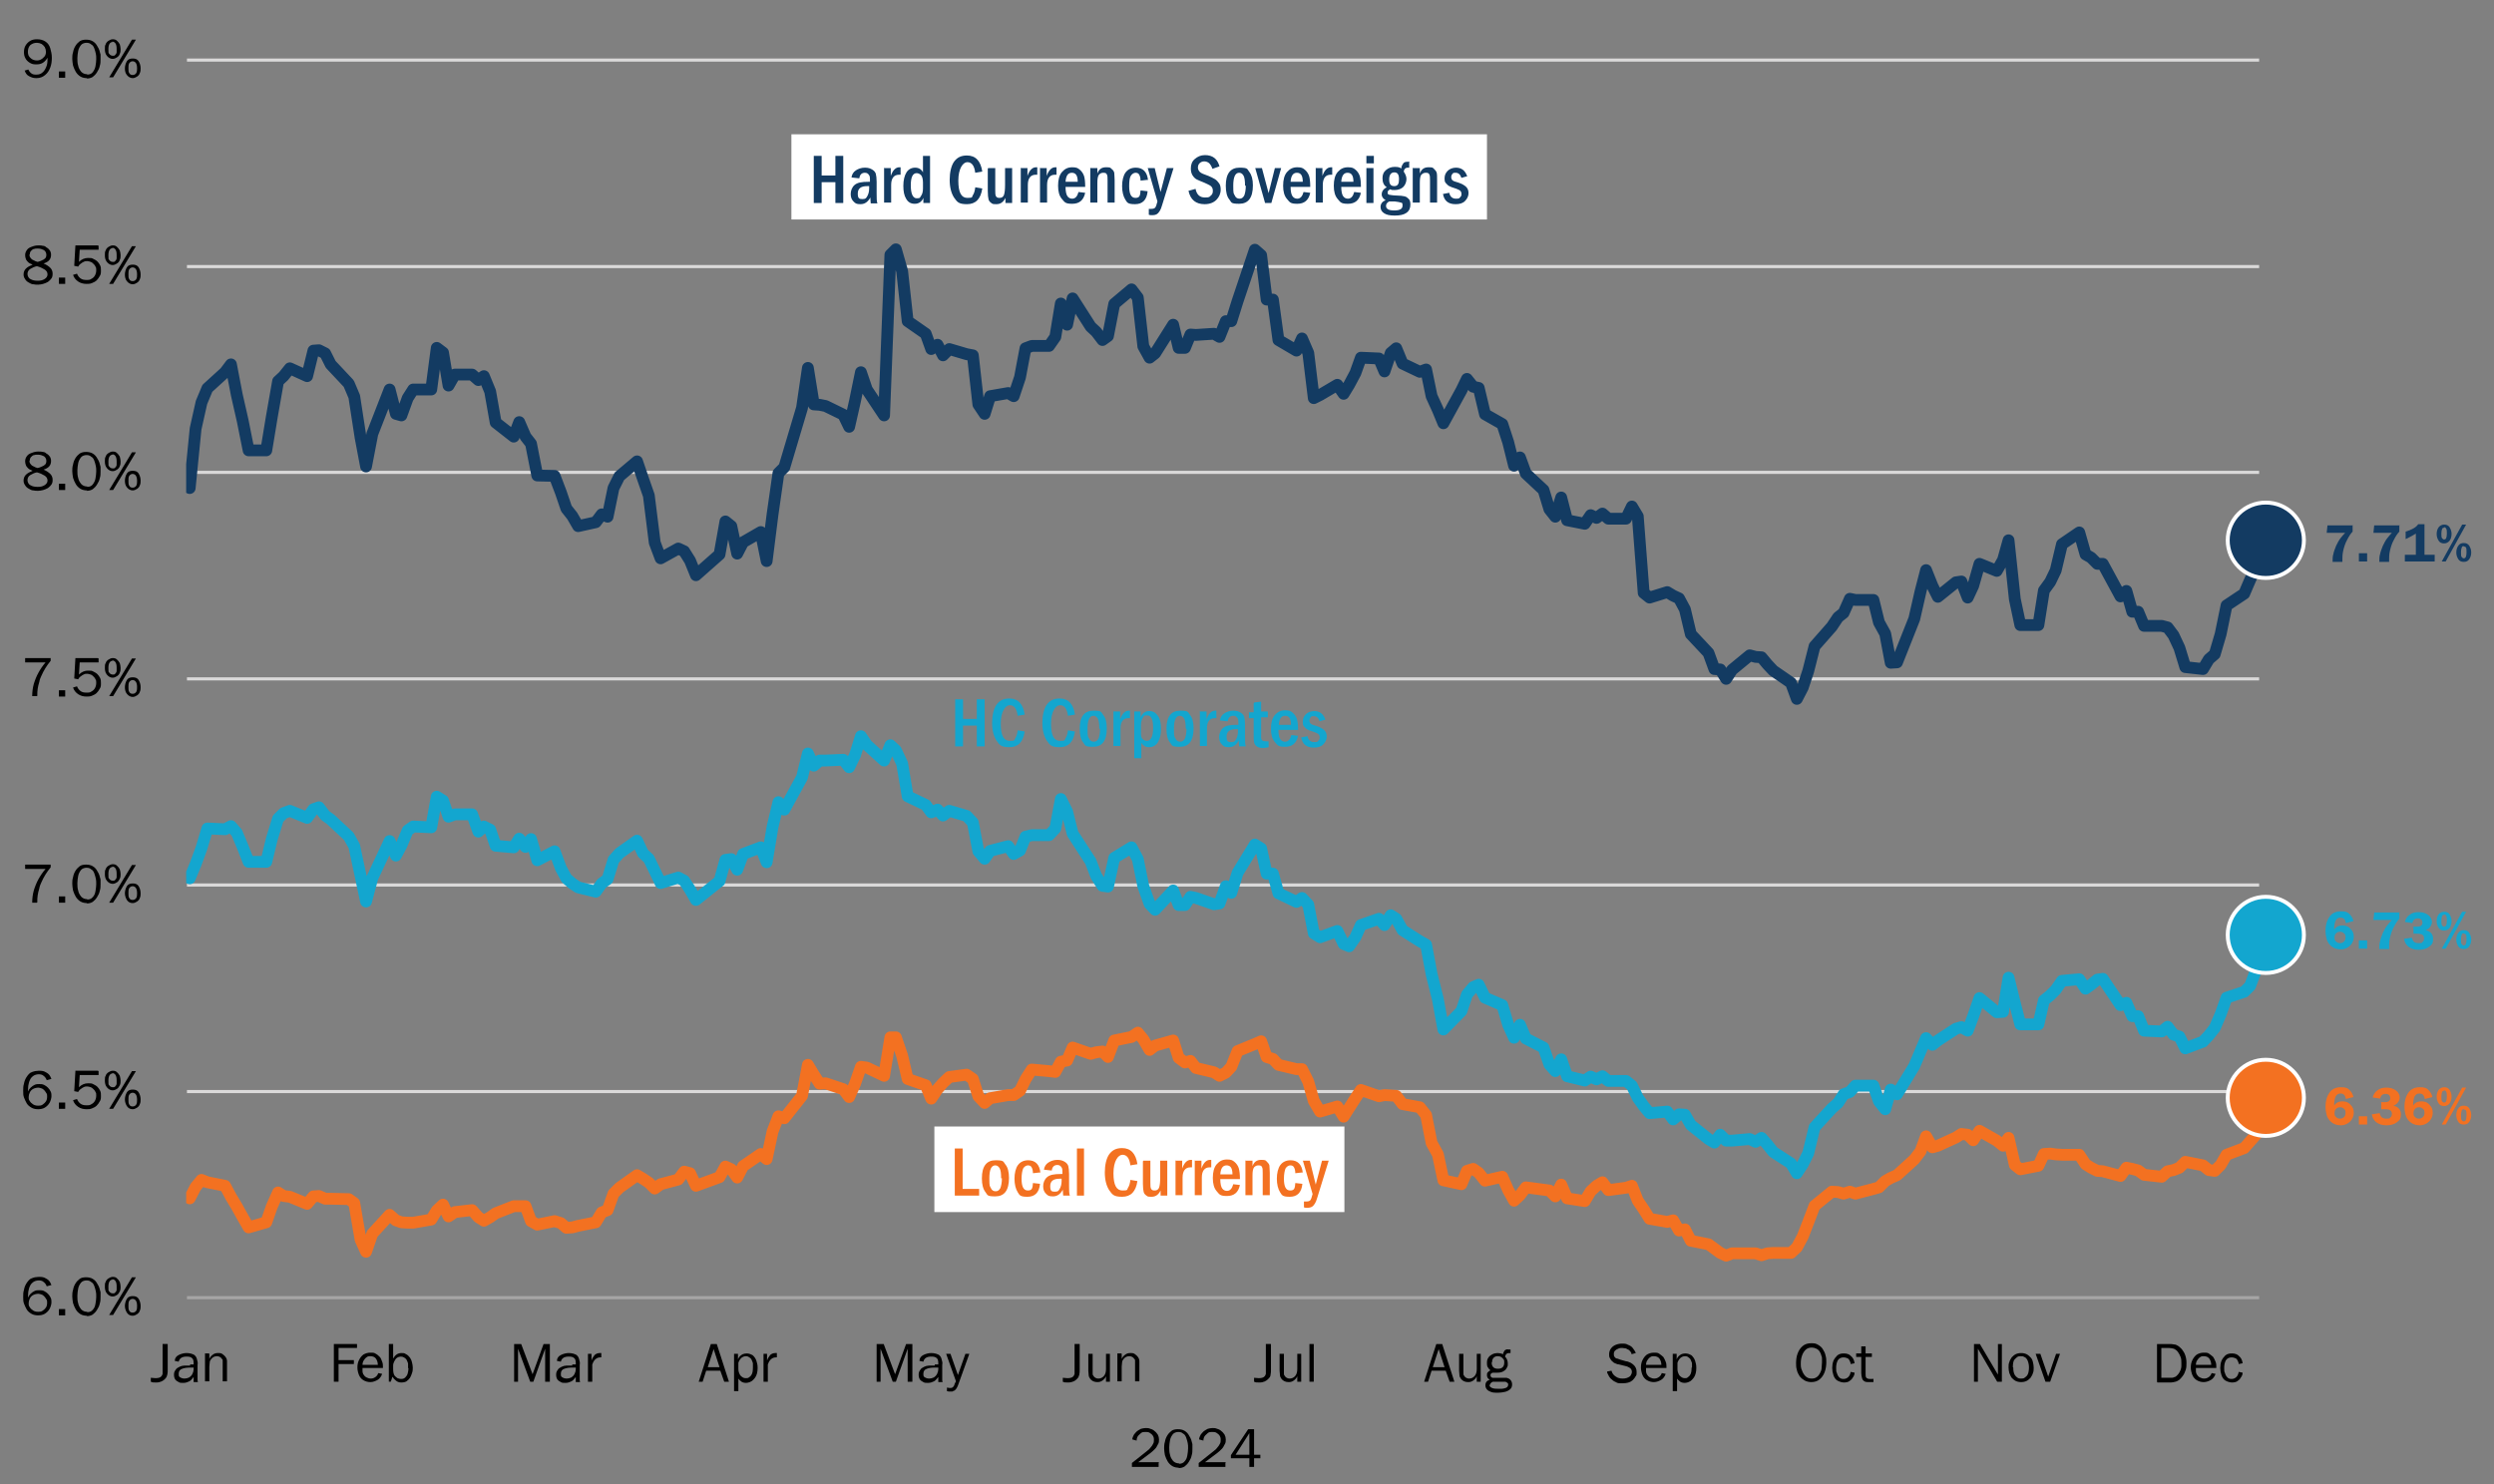 <?xml version="1.0" encoding="UTF-8"?>
<svg xmlns="http://www.w3.org/2000/svg" version="1.1" xmlns:xlink="http://www.w3.org/1999/xlink" viewBox="0 0 635 378">
  <rect x="0" y="0" width="635" height="378" fill="#808080" stroke="none"/>
  <!-- Generator: Adobe Illustrator 29.1.0, SVG Export Plug-In . SVG Version: 2.1.0 Build 142)  -->
  <defs>
    <style>
      .st0, .st1 {
        fill: #133b62;
      }

      .st2 {
        stroke: #dad9d9;
      }

      .st2, .st3 {
        stroke-width: .8px;
      }

      .st2, .st3, .st4, .st5, .st6, .st7, .st8 {
        fill: none;
      }

      .st2, .st3, .st4, .st5, .st6, .st8 {
        stroke-linejoin: round;
      }

      .st9 {
        clip-path: url(#clippath-61);
      }

      .st10 {
        clip-path: url(#clippath-4);
      }

      .st11, .st12, .st1, .st13 {
        fill-rule: evenodd;
      }

      .st11, .st14 {
        fill: #f37121;
      }

      .st3 {
        stroke: #a6a5a5;
      }

      .st4 {
        stroke: #fff;
      }

      .st12 {
        fill: #fff;
      }

      .st5 {
        stroke: #13a6cf;
      }

      .st5, .st6, .st8 {
        stroke-linecap: round;
        stroke-width: 3px;
      }

      .st6 {
        stroke: #133b62;
      }

      .st15 {
        clip-path: url(#clippath-1);
      }

      .st16 {
        clip-path: url(#clippath-45);
      }

      .st17 {
        clip-path: url(#clippath-3);
      }

      .st18, .st13 {
        fill: #13a6cf;
      }

      .st19 {
        clip-path: url(#clippath-50);
      }

      .st7 {
        clip-rule: evenodd;
      }

      .st8 {
        stroke: #f37121;
      }

      .st20 {
        clip-path: url(#clippath-55);
      }

      .st21 {
        clip-path: url(#clippath-2);
      }

      .st22 {
        clip-path: url(#clippath-58);
      }

      .st23 {
        clip-path: url(#clippath);
      }
    </style>
    <clipPath id="clippath">
      <polygon class="st7" points="3.8 383.3 647.1 383.3 647.1 2.3 3.8 2.3 3.8 383.3 3.8 383.3"/>
    </clipPath>
    <clipPath id="clippath-1">
      <polygon class="st7" points="3.8 383.3 647.1 383.3 647.1 2.3 3.8 2.3 3.8 383.3 3.8 383.3"/>
    </clipPath>
    <clipPath id="clippath-2">
      <polygon class="st7" points="47.4 331.2 575.8 331.2 575.8 15.2 47.4 15.2 47.4 331.2 47.4 331.2"/>
    </clipPath>
    <clipPath id="clippath-3">
      <polygon class="st7" points="47.4 331.2 575.8 331.2 575.8 15.2 47.4 15.2 47.4 331.2 47.4 331.2"/>
    </clipPath>
    <clipPath id="clippath-4">
      <polygon class="st7" points="47.4 331.2 575.8 331.2 575.8 15.2 47.4 15.2 47.4 331.2 47.4 331.2"/>
    </clipPath>
    <clipPath id="clippath-5">
      <polygon class="st7" points="3.8 383.3 647.1 383.3 647.1 2.3 3.8 2.3 3.8 383.3 3.8 383.3"/>
    </clipPath>
    <clipPath id="clippath-7">
      <polygon class="st7" points="3.8 383.3 647.1 383.3 647.1 2.3 3.8 2.3 3.8 383.3 3.8 383.3"/>
    </clipPath>
    <clipPath id="clippath-9">
      <polygon class="st7" points="3.8 383.3 647.1 383.3 647.1 2.3 3.8 2.3 3.8 383.3 3.8 383.3"/>
    </clipPath>
    <clipPath id="clippath-11">
      <polygon class="st7" points="3.8 383.3 647.1 383.3 647.1 2.3 3.8 2.3 3.8 383.3 3.8 383.3"/>
    </clipPath>
    <clipPath id="clippath-13">
      <polygon class="st7" points="3.8 383.3 647.1 383.3 647.1 2.3 3.8 2.3 3.8 383.3 3.8 383.3"/>
    </clipPath>
    <clipPath id="clippath-15">
      <polygon class="st7" points="3.8 383.3 647.1 383.3 647.1 2.3 3.8 2.3 3.8 383.3 3.8 383.3"/>
    </clipPath>
    <clipPath id="clippath-17">
      <polygon class="st7" points="3.8 383.3 647.1 383.3 647.1 2.3 3.8 2.3 3.8 383.3 3.8 383.3"/>
    </clipPath>
    <clipPath id="clippath-19">
      <polygon class="st7" points="3.8 383.3 647.1 383.3 647.1 2.3 3.8 2.3 3.8 383.3 3.8 383.3"/>
    </clipPath>
    <clipPath id="clippath-21">
      <polygon class="st7" points="3.8 383.3 647.1 383.3 647.1 2.3 3.8 2.3 3.8 383.3 3.8 383.3"/>
    </clipPath>
    <clipPath id="clippath-23">
      <polygon class="st7" points="3.8 383.3 647.1 383.3 647.1 2.3 3.8 2.3 3.8 383.3 3.8 383.3"/>
    </clipPath>
    <clipPath id="clippath-25">
      <polygon class="st7" points="3.8 383.3 647.1 383.3 647.1 2.3 3.8 2.3 3.8 383.3 3.8 383.3"/>
    </clipPath>
    <clipPath id="clippath-27">
      <polygon class="st7" points="3.8 383.3 647.1 383.3 647.1 2.3 3.8 2.3 3.8 383.3 3.8 383.3"/>
    </clipPath>
    <clipPath id="clippath-29">
      <polygon class="st7" points="3.8 383.3 647.1 383.3 647.1 2.3 3.8 2.3 3.8 383.3 3.8 383.3"/>
    </clipPath>
    <clipPath id="clippath-31">
      <polygon class="st7" points="3.8 383.3 647.1 383.3 647.1 2.3 3.8 2.3 3.8 383.3 3.8 383.3"/>
    </clipPath>
    <clipPath id="clippath-33">
      <polygon class="st7" points="3.8 383.3 647.1 383.3 647.1 2.3 3.8 2.3 3.8 383.3 3.8 383.3"/>
    </clipPath>
    <clipPath id="clippath-35">
      <polygon class="st7" points="3.8 383.3 647.1 383.3 647.1 2.3 3.8 2.3 3.8 383.3 3.8 383.3"/>
    </clipPath>
    <clipPath id="clippath-37">
      <polygon class="st7" points="3.8 383.3 647.1 383.3 647.1 2.3 3.8 2.3 3.8 383.3 3.8 383.3"/>
    </clipPath>
    <clipPath id="clippath-39">
      <polygon class="st7" points="3.8 383.3 647.1 383.3 647.1 2.3 3.8 2.3 3.8 383.3 3.8 383.3"/>
    </clipPath>
    <clipPath id="clippath-41">
      <polygon class="st7" points="3.8 383.3 647.1 383.3 647.1 2.3 3.8 2.3 3.8 383.3 3.8 383.3"/>
    </clipPath>
    <clipPath id="clippath-43">
      <polygon class="st7" points="188.6 383 419.7 383 419.7 356.3 188.6 356.3 188.6 383 188.6 383"/>
    </clipPath>
    <clipPath id="clippath-45">
      <polygon class="st7" points="3.8 383.5 647.2 383.5 647.2 2.3 3.8 2.3 3.8 383.5 3.8 383.5"/>
    </clipPath>
    <clipPath id="clippath-46">
      <polygon class="st7" points="3.8 383.5 647.2 383.5 647.2 2.3 3.8 2.3 3.8 383.5 3.8 383.5"/>
    </clipPath>
    <clipPath id="clippath-48">
      <polygon class="st7" points="3.8 383.5 647.2 383.5 647.2 2.3 3.8 2.3 3.8 383.5 3.8 383.5"/>
    </clipPath>
    <clipPath id="clippath-50">
      <polygon class="st7" points="3.8 383.5 647.2 383.5 647.2 2.3 3.8 2.3 3.8 383.5 3.8 383.5"/>
    </clipPath>
    <clipPath id="clippath-51">
      <polygon class="st7" points="3.8 383.5 647.2 383.5 647.2 2.3 3.8 2.3 3.8 383.5 3.8 383.5"/>
    </clipPath>
    <clipPath id="clippath-53">
      <polygon class="st7" points="3.8 383.5 647.2 383.5 647.2 2.3 3.8 2.3 3.8 383.5 3.8 383.5"/>
    </clipPath>
    <clipPath id="clippath-55">
      <polygon class="st7" points="3.8 383.5 647.2 383.5 647.2 2.3 3.8 2.3 3.8 383.5 3.8 383.5"/>
    </clipPath>
    <clipPath id="clippath-56">
      <polygon class="st7" points="3.8 383.5 647.2 383.5 647.2 2.3 3.8 2.3 3.8 383.5 3.8 383.5"/>
    </clipPath>
    <clipPath id="clippath-58">
      <polygon class="st7" points="3.8 383.5 647.2 383.5 647.2 2.3 3.8 2.3 3.8 383.5 3.8 383.5"/>
    </clipPath>
    <clipPath id="clippath-59">
      <polygon class="st7" points="3.8 383.5 647.2 383.5 647.2 2.3 3.8 2.3 3.8 383.5 3.8 383.5"/>
    </clipPath>
    <clipPath id="clippath-61">
      <polygon class="st7" points="3.8 383.5 647.2 383.5 647.2 2.3 3.8 2.3 3.8 383.5 3.8 383.5"/>
    </clipPath>
  </defs>
  <g id="PPT">
    <g>
      <g class="st23">
        <path class="st2" d="M47.6,278h527.6M47.6,225.4h527.6M47.6,172.9h527.6M47.6,120.3h527.6M47.6,67.9h527.6M47.6,15.3h527.6"/>
      </g>
      <g class="st15">
        <line class="st3" x1="47.6" y1="330.5" x2="575.2" y2="330.5"/>
      </g>
      <g class="st21">
        <polyline class="st5" points="48.3 223.7 49.8 220.1 51.3 216 52.8 211 57.3 211.2 58.8 210.4 60.3 212.1 61.8 215.7 63.3 219.5 67.8 219.5 69.2 213.7 70.8 208.5 72.2 207.1 73.8 206.5 78.2 208.3 79.8 206.1 81.2 205.6 82.8 207.7 84.2 208.7 88.8 213 90.2 215.5 91.8 223 93.2 229.6 94.8 223.6 99.2 214.2 100.8 217.9 102.2 215.3 103.8 211.5 105.2 210.5 109.8 210.7 111.2 202.9 112.8 203.9 114.2 208 115.8 207.4 120.2 207.4 121.8 211.8 123.2 210.5 124.8 211.3 126.2 215.4 130.8 215.8 132.2 213.6 133.8 215.7 135.2 213.7 136.8 219.1 141.2 216.8 142.8 221.1 144.2 223.7 145.7 225 147.2 226 151.7 227.1 153.2 225 154.7 223.9 156.2 219 157.7 217.3 162.2 214.1 163.7 217.3 165.2 218.7 166.7 221.8 168.2 224.9 172.7 223.5 174.2 224.3 175.7 226.6 177.2 229.2 183.2 224.4 184.7 219 186.2 218.8 187.7 221.5 189.2 217.5 193.7 215.8 195.2 219.6 196.7 210.6 198.2 204.3 199.7 206.2 204.2 198 205.7 191.9 207.2 195 208.7 193.7 210.2 193.7 214.7 193.5 216.2 195.4 217.7 192.3 219.2 187.5 220.7 189.7 225.1 193.7 226.7 189.8 228.1 191.1 229.7 194.5 231.1 202.8 235.7 205 237.1 206.9 238.7 206.2 240.1 207.7 241.7 206.5 246.1 207.8 247.7 209.5 249.1 216.8 250.7 218.7 252.1 216.7 256.7 215.5 258.1 217.5 259.7 216.6 261.1 213.1 262.7 212.7 267.1 212.7 268.7 211 270.1 203.5 271.7 206.7 273.1 212.3 277.7 219.4 279.1 223.1 280.7 225.6 282.1 225.8 283.7 218.5 288.1 215.8 289.7 218.8 291.1 225.7 292.7 230.2 294.1 231.7 298.7 226.8 300.1 230.5 301.7 230.5 303.1 228.4 304.5 228.7 309.1 230.3 310.5 230.1 312.1 225.7 313.5 227.4 315.1 222.3 319.5 215.1 321.1 216.1 322.5 222.5 324.1 222.5 325.5 227.5 330.1 229.7 331.5 228.7 333.1 230.4 334.5 237.7 336.1 238.7 340.5 237.1 342.1 240.4 343.5 241 345.1 238.7 346.5 235.6 351.1 234 352.5 235.6 354.1 233.1 355.5 234 357.1 236.9 361.5 239.7 363.1 240.6 364.5 248.1 366.1 254.5 367.5 262.2 372.1 257.5 373.5 253.3 375.1 251.4 376.5 250.8 378.1 254.1 382.5 256 384 261 385.5 264.3 387 261 388.5 264.5 393 266.8 394.5 271.1 396 272.8 397.5 269.8 399 274.1 403.5 275.2 405 274.2 406.5 274.9 408 274.1 409.5 275.3 414 275.3 415.5 276.5 417 279.6 418.5 281.7 420 283.5 424.5 283.1 426 285.1 427.5 283.8 429 283.9 430.5 286.5 435 290.1 436.5 291 438 289 439.5 290.5 441 290.5 445.5 290.1 447 290.8 448.5 289.8 450 291.5 451.5 293.4 456 296.3 457.5 298.8 459 296.5 460.4 293.7 462 287.1 466.4 282.3 468 280.9 469.4 278.7 471 278.1 472.4 276.5 477 276.5 478.4 280.5 480 282.5 481.4 277.5 483 278.7 487.4 271.5 489 267.7 490.4 264.4 492 266.1 493.4 265 498 262 499.4 261.6 501 262.5 502.4 258.8 504 254.2 508.4 257.8 510 257.7 511.4 249 513 255.5 514.4 260.9 519 260.9 520.4 254.8 522 253.5 523.4 252.1 525 249.8 529.4 249.4 531 251.8 532.4 250.8 534 249.5 535.4 249.3 539.9 256 541.4 255.4 542.9 258.8 544.4 258.8 545.9 262.5 550.4 262.7 551.9 261.5 553.4 263.5 554.9 264 556.4 267 560.9 265.3 562.4 263.7 563.9 261.8 565.4 258.3 566.9 254.1 571.4 252.6 572.9 251.1 574.4 247.1"/>
      </g>
      <g class="st17">
        <polyline class="st6" points="48.3 124.3 49.8 109.2 51.3 102.5 52.8 98.9 57.3 94.8 58.8 92.8 60.3 100.6 61.8 107.2 63.3 114.7 67.8 114.7 69.2 106.2 70.8 97.1 72.2 95.8 73.8 93.8 78.2 95.8 79.8 89.3 81.2 89.2 82.8 90 84.2 92.8 88.8 97.7 90.2 101 91.8 111.4 93.2 118.8 94.8 110.5 99.2 99.2 100.8 105.4 102.2 105.8 103.8 101.4 105.2 99.2 109.8 99.2 111.2 88.6 112.8 89.8 114.2 98.2 115.8 95.4 120.2 95.4 121.8 96.8 123.2 95.8 124.8 99.7 126.2 107.6 130.8 111.2 132.2 107.5 133.8 111.2 135.2 113 136.8 121.1 141.2 121.2 142.8 125.4 144.2 129.5 145.7 131.4 147.2 134 151.7 133 153.2 131 154.7 131.6 156.2 124.3 157.7 121.3 162.2 117.5 163.7 121.9 165.2 126.2 166.7 138.2 168.2 142.2 172.7 139.7 174.2 140.4 175.7 142.8 177.2 146.5 183.2 141.2 184.7 132.8 186.2 134 187.7 141 189.2 138.1 193.7 135.5 195.2 142.9 196.7 131 198.2 120.5 199.7 119 204.2 103.9 205.7 93.7 207.2 103 208.7 103.1 210.2 103.4 214.7 105.6 216.2 108.7 217.7 102.1 219.2 94.8 220.7 99.2 225.1 105.8 226.7 64.9 228.1 63.5 229.7 69.1 231.1 81.8 235.7 85 237.1 88.9 238.7 87.8 240.1 90.5 241.7 88.9 246.1 90.2 247.7 90.5 249.1 103 250.7 105.4 252.1 100.9 256.7 100.1 258.1 100.9 259.7 96.1 261.1 88.7 262.7 88.1 267.1 88.1 268.7 85.8 270.1 77.3 271.7 82.7 273.1 76 277.7 83.2 279.1 84.5 280.7 86.6 282.1 85.6 283.7 77.4 288.1 73.7 289.7 75.8 291.1 88.2 292.7 91.1 294.1 90 298.7 82.7 300.1 88.6 301.7 88.6 303.1 85.2 304.5 85.3 309.1 85 310.5 85.8 312.1 81.8 313.5 81.8 315.1 76.7 319.5 63.6 321.1 65 322.5 76.3 324.1 76.3 325.5 86.6 330.1 89.3 331.5 86.2 333.1 89.9 334.5 101.4 336.1 100.6 340.5 98 342.1 100.3 343.5 98 345.1 95 346.5 91.1 351.1 91.3 352.5 94.6 354.1 89.9 355.5 88.7 357.1 92.6 361.5 94.7 363.1 94.1 364.5 100.9 366.1 104.4 367.5 107.8 372.1 99.4 373.5 96.5 375.1 98.5 376.5 98.8 378.1 105.5 382.5 108 384 112.6 385.5 118.6 387 116.5 388.5 120.6 393 124.8 394.5 129.7 396 131.6 397.5 126.7 399 132.5 403.5 133.4 405 131.2 406.5 131.9 408 130.8 409.5 132.1 414 132.1 415.5 129 417 131.5 418.5 151 420 152.2 424.5 150.8 426 151.7 427.5 152.4 429 155.2 430.5 161.5 435 166.3 436.5 170.4 438 170.5 439.5 172.9 441 170.6 445.5 166.9 447 167.3 448.5 167.4 450 169.2 451.5 170.8 456 173.9 457.5 178 459 175.1 460.4 170.9 462 164.6 466.4 159.6 468 157.2 469.4 156.1 471 152.5 472.4 152.8 477 152.8 478.4 158.5 480 161.4 481.4 168.8 483 168.7 487.4 157.6 489 150.6 490.4 145.2 492 149.2 493.4 152 498 148.3 499.4 148.1 501 152.2 502.4 149.2 504 143.6 508.4 145.4 510 142.6 511.4 137.6 513 152.6 514.4 159.2 519 159.2 520.4 150.4 522 148.2 523.4 145.3 525 138.6 529.4 135.6 531 141.2 532.4 142 534 143.6 535.4 143.6 539.9 151.9 541.4 150.5 542.9 155.8 544.4 155.8 545.9 159.4 550.4 159.4 551.9 159.8 553.4 161.8 554.9 165 556.4 169.9 560.9 170.4 562.4 167.9 563.9 166.6 565.4 161.5 566.9 154.2 571.4 151.2 572.9 147.7 574.4 144.5"/>
      </g>
      <g class="st10">
        <polyline class="st8" points="48.3 305.2 49.8 302.3 51.3 300.5 52.8 301.1 57.3 302 58.8 304.8 60.3 307.3 61.8 310 63.3 312.6 67.8 311.3 69.2 307.3 70.8 303.7 72.2 304.6 73.8 304.8 78.2 306.6 79.8 304.7 81.2 304.6 82.8 305.3 84.2 305.3 88.8 305.4 90.2 306.4 91.8 315.7 93.2 318.8 94.8 314.2 99.2 309.4 100.8 310.8 102.2 311.3 103.8 311.4 105.2 311.4 109.8 310.6 111.2 308.3 112.8 306.8 114.2 309.8 115.8 308.7 120.2 308.2 121.8 310 123.2 310.9 124.8 310 126.2 309 130.8 307.2 132.2 307.2 133.8 307.2 135.2 311 136.8 311.9 141.2 311 142.8 311.5 144.2 312.7 145.7 312.6 147.2 312.2 151.7 311.3 153.2 308.8 154.7 308.2 156.2 304 157.7 302.5 162.2 299.3 163.7 300.2 165.2 301.2 166.7 302.7 168.2 301.6 172.7 300.4 174.2 298.4 175.7 298.8 177.2 302 183.2 299.8 184.7 297.1 186.2 297.8 187.7 299.9 189.2 297 193.7 293.9 195.2 295.2 196.7 288.2 198.2 284.3 199.7 284.8 204.2 279.1 205.7 271.2 207.2 273.7 208.7 276 210.2 275.9 214.7 277.4 216.2 279.4 217.7 276 219.2 271.7 220.7 271.9 225.1 274 226.7 264.2 228.1 264.2 229.7 268.9 231.1 274.8 235.7 276.4 237.1 279.8 238.7 277.4 240.1 275.8 241.7 274.3 246.1 273.7 247.7 274.8 249.1 279.2 250.7 280.9 252.1 279.7 256.7 278.9 258.1 278.9 259.7 277.8 261.1 274.9 262.7 272.4 267.1 272.8 268.7 273 270.1 270.4 271.7 270.1 273.1 266.8 277.7 268.4 279.1 268 280.7 267.8 282.1 269.2 283.7 265 288.1 264.1 289.7 263 291.1 264.7 292.7 267.4 294.1 266.3 298.7 265 300.1 269.4 301.7 270.6 303.1 270.2 304.5 272 309.1 273.1 310.5 274 312.1 273.2 313.5 271.7 315.1 267.7 319.5 265.9 321.1 265.2 322.5 269.2 324.1 269.7 325.5 271.2 330.1 272.3 331.5 272.3 333.1 275.5 334.5 280.4 336.1 283.1 340.5 281.8 342.1 284.4 343.5 282.2 345.1 279.7 346.5 277.6 351.1 279.2 352.5 278.9 354.1 279 355.5 279.1 357.1 281.2 361.5 282 363.1 284 364.5 291.1 366.1 294 367.5 300.6 372.1 301.6 373.5 298.2 375.1 297.7 376.5 298.7 378.1 300.7 382.5 299.7 384 303.1 385.5 305.8 387 304.4 388.5 302.4 393 303 394.5 303.2 396 304.7 397.5 301.7 399 305.2 403.5 305.9 405 303.4 406.5 302 408 301.1 409.5 303.1 414 302.5 415.5 302 417 305.8 418.5 308 420 310.4 424.5 311.2 426 310.8 427.5 313.4 429 313.1 430.5 316 435 316.9 436.5 318 438 319.1 439.5 319.8 441 319.2 445.5 319.2 447 319.2 448.5 319.7 450 319.2 451.5 319.1 456 319.1 457.5 317.7 459 314.9 460.4 311.3 462 307.1 466.4 303.5 468 303.6 469.4 304 471 303.5 472.4 304 477 302.8 478.4 302.4 480 300.8 481.4 300 483 299.3 487.4 295.3 489 293.2 490.4 289.4 492 292.2 493.4 291.8 498 289.7 499.4 288.8 501 289 502.4 290.4 504 288 508.4 290.5 510 291.8 511.4 289.8 513 296.7 514.4 297.8 519 296.9 520.4 293.9 522 293.8 523.4 294 525 294.1 529.4 294.1 531 296.5 532.4 297.4 534 298.2 535.4 298.3 539.9 299.5 541.4 297.4 542.9 297.7 544.4 298.1 545.9 299.2 550.4 299.7 551.9 298.3 553.4 298 554.9 297.4 556.4 295.9 560.9 296.8 562.4 298 563.9 298.2 565.4 296.7 566.9 294.1 571.4 292.4 572.9 290.7 574.4 289"/>
      </g>
      <g class="st16">
        <polygon class="st12" points="237.9 286.9 342.3 286.9 342.3 308.7 237.9 308.7 237.9 286.9 237.9 286.9"/>
      </g>
      <g class="st19">
        <polygon class="st12" points="201.5 34.2 378.6 34.2 378.6 55.9 201.5 55.9 201.5 34.2 201.5 34.2"/>
      </g>
      <g class="st20">
        <path class="st1" d="M567.2,137.6c0-5.3,4.3-9.6,9.7-9.6s9.7,4.3,9.7,9.6-4.3,9.6-9.7,9.6-9.7-4.3-9.7-9.6h0Z"/>
        <path class="st4" d="M567.2,137.6c0-5.3,4.3-9.6,9.7-9.6s9.7,4.3,9.7,9.6-4.3,9.6-9.7,9.6-9.7-4.3-9.7-9.6h0Z"/>
      </g>
      <g class="st22">
        <path class="st13" d="M567.2,238.1c0-5.3,4.3-9.7,9.7-9.7s9.7,4.3,9.7,9.7-4.3,9.7-9.7,9.7-9.7-4.3-9.7-9.7h0Z"/>
        <path class="st4" d="M567.2,238.1c0-5.3,4.3-9.7,9.7-9.7s9.7,4.3,9.7,9.7-4.3,9.7-9.7,9.7-9.7-4.3-9.7-9.7h0Z"/>
      </g>
      <g class="st9">
        <path class="st11" d="M567.2,279.6c0-5.3,4.3-9.7,9.7-9.7s9.7,4.3,9.7,9.7-4.3,9.7-9.7,9.7-9.7-4.3-9.7-9.7h0Z"/>
        <path class="st4" d="M567.2,279.6c0-5.3,4.3-9.7,9.7-9.7s9.7,4.3,9.7,9.7-4.3,9.7-9.7,9.7-9.7-4.3-9.7-9.7h0Z"/>
      </g>
    </g>
  </g>
  <g id="text_copy">
    <g>
      <path d="M13,327.3l-1.1.3c-.2-.5-.4-.8-.8-1.1-.3-.3-.8-.4-1.2-.4s-1,.1-1.4.4-.7.6-.9,1.1c-.2.4-.3.9-.4,1.4,0,.5-.1,1-.1,1.5h0c.2-.4.4-.7.7-1,.3-.3.6-.5,1-.7.4-.2.8-.2,1.2-.2s.8,0,1.2.2c.4.2.7.4,1,.7.3.3.5.6.7,1s.2.8.2,1.2-.2,1.2-.5,1.7-.7.9-1.2,1.2c-.5.3-1.1.4-1.7.4s-1.2-.1-1.7-.4c-.5-.3-.9-.6-1.2-1.1s-.5-1-.7-1.5-.2-1.1-.2-1.7,0-1.2.2-1.8c.1-.6.3-1.1.6-1.6.2-.3.4-.6.6-.8.2-.2.4-.4.7-.5.2-.1.5-.2.9-.3.3,0,.7-.1,1-.1s.9,0,1.4.2c.4.2.8.4,1.1.7.3.3.5.7.7,1.2ZM9.7,334.1c.4,0,.8,0,1.2-.3s.6-.5.8-.8c.2-.3.3-.7.3-1.2s0-.6-.2-.9-.3-.5-.5-.7c-.2-.2-.4-.4-.7-.5-.3-.1-.6-.2-.9-.2s-.8.1-1.2.3c-.4.2-.7.5-.9.9-.2.4-.3.8-.3,1.2s0,.6.2.9.3.5.6.7c.4.4.9.6,1.6.6Z"/>
      <path d="M16.6,333.4v1.6h-1.6v-1.6h1.6Z"/>
      <path d="M22.2,335.1c-.6,0-1.2-.1-1.7-.4-.5-.3-.9-.7-1.2-1.2-.3-.5-.5-1-.7-1.6-.1-.6-.2-1.2-.2-1.7s0-1.1.2-1.7c.1-.6.3-1.1.6-1.6.3-.5.7-.9,1.1-1.2s1-.4,1.6-.4,1.2.1,1.7.4.9.7,1.2,1.3c.2.3.4.7.5,1,.1.4.2.7.3,1.1,0,.4,0,.8,0,1.2,0,.6,0,1.1-.2,1.7-.1.6-.4,1.1-.7,1.6-.3.5-.7.9-1.1,1.2-.5.3-1,.4-1.6.4ZM22.2,334.2c.6,0,1.1-.2,1.4-.6.4-.4.6-.9.7-1.5.1-.6.2-1.2.2-1.8s0-1-.1-1.4-.2-.9-.4-1.4-.4-.8-.8-1c-.3-.3-.7-.4-1.2-.4s-1.1.2-1.4.6c-.3.4-.6.9-.7,1.5-.1.6-.2,1.2-.2,1.8s0,1.3.2,1.9c.1.6.4,1.1.8,1.6.4.4.9.6,1.5.6Z"/>
      <path d="M28.7,325.2c.5,0,.8.1,1.1.4s.5.5.7.9c.1.4.2.8.2,1.2,0,.4,0,.8-.2,1.2s-.4.7-.7.9c-.3.2-.7.4-1.1.4-.6,0-1.1-.3-1.5-.8s-.5-1.1-.5-1.7,0-.9.2-1.2c.1-.4.4-.7.7-.9s.7-.4,1.1-.4ZM28.7,325.9c-.7,0-1.1.6-1.1,1.8s0,.9.2,1.2.5.5.9.5.5,0,.7-.3c.2-.2.3-.4.3-.7s0-.5,0-.8c0-1.2-.4-1.8-1.2-1.8ZM28.8,334.9h-1l5.8-9.6h1l-5.8,9.6ZM33.8,330.1c.7,0,1.2.2,1.5.7s.5,1.1.5,1.8c0,.4,0,.8-.2,1.2-.1.4-.4.7-.7.9s-.7.4-1.1.4c-.6,0-1.1-.2-1.5-.8-.3-.5-.5-1.1-.5-1.7s.2-1.3.5-1.8c.3-.5.8-.7,1.5-.7ZM33.8,330.8c-.4,0-.7.2-.9.5-.2.3-.2.8-.2,1.3s0,.9.2,1.2c.2.4.5.5.9.5s.7-.2.9-.5c.2-.4.2-.8.2-1.2,0-1.2-.4-1.8-1.2-1.8Z"/>
    </g>
    <g>
      <path d="M13,274.8l-1.1.3c-.2-.5-.4-.8-.8-1.1-.3-.3-.8-.4-1.2-.4s-1,.1-1.4.4-.7.6-.9,1.1c-.2.4-.3.9-.4,1.4,0,.5-.1,1-.1,1.5h0c.2-.4.4-.7.7-1,.3-.3.6-.5,1-.7.4-.2.8-.2,1.2-.2s.8,0,1.2.2c.4.2.7.4,1,.7.3.3.5.6.7,1s.2.8.2,1.2-.2,1.2-.5,1.7-.7.9-1.2,1.2c-.5.3-1.1.4-1.7.4s-1.2-.1-1.7-.4c-.5-.3-.9-.6-1.2-1.1s-.5-1-.7-1.5-.2-1.1-.2-1.7,0-1.2.2-1.8c.1-.6.3-1.1.6-1.6.2-.3.4-.6.6-.8.2-.2.4-.4.7-.5.2-.1.5-.2.9-.3.3,0,.7-.1,1-.1s.9,0,1.4.2c.4.2.8.4,1.1.7.3.3.5.7.7,1.2ZM9.7,281.6c.4,0,.8,0,1.2-.3s.6-.5.8-.8c.2-.3.3-.7.3-1.2s0-.6-.2-.9-.3-.5-.5-.7c-.2-.2-.4-.4-.7-.5-.3-.1-.6-.2-.9-.2s-.8.1-1.2.3c-.4.2-.7.5-.9.9-.2.4-.3.8-.3,1.2s0,.6.2.9.3.5.6.7c.4.4.9.6,1.6.6Z"/>
      <path d="M16.6,280.8v1.6h-1.6v-1.6h1.6Z"/>
      <path d="M25.1,272.8v1h-4.8l-.2,3.1c.7-.7,1.5-1,2.3-1s.9,0,1.3.2c.4.2.8.4,1.1.7.3.3.5.6.7,1,.2.4.2.8.2,1.3s0,1-.3,1.4c-.2.4-.5.8-.8,1.1s-.7.5-1.2.7c-.5.2-.9.2-1.4.2-.8,0-1.5-.2-2.1-.6-.6-.4-1.1-1-1.3-1.7l1-.3c.2.5.5.9.9,1.2.4.3.9.4,1.5.4s.9,0,1.3-.3c.4-.2.7-.5.9-.9.2-.4.3-.8.3-1.3s0-.6-.2-.9c-.1-.3-.3-.5-.5-.7-.2-.2-.4-.4-.7-.5-.3-.1-.6-.2-.9-.2s-.6,0-.9.2c-.3.1-.5.3-.8.5s-.4.4-.6.7l-1-.2.3-5.2h5.7Z"/>
      <path d="M28.7,272.7c.5,0,.8.1,1.1.4s.5.5.7.9c.1.4.2.8.2,1.2,0,.4,0,.8-.2,1.2s-.4.7-.7.9c-.3.2-.7.4-1.1.4-.6,0-1.1-.3-1.5-.8s-.5-1.1-.5-1.7,0-.9.2-1.2c.1-.4.4-.7.7-.9s.7-.4,1.1-.4ZM28.7,273.4c-.7,0-1.1.6-1.1,1.8s0,.9.2,1.2.5.5.9.5.5,0,.7-.3c.2-.2.3-.4.3-.7s0-.5,0-.8c0-1.2-.4-1.8-1.2-1.8ZM28.8,282.4h-1l5.8-9.6h1l-5.8,9.6ZM33.8,277.5c.7,0,1.2.2,1.5.7s.5,1.1.5,1.8c0,.4,0,.8-.2,1.2-.1.4-.4.7-.7.9s-.7.4-1.1.4c-.6,0-1.1-.2-1.5-.8-.3-.5-.5-1.1-.5-1.7s.2-1.3.5-1.8c.3-.5.8-.7,1.5-.7ZM33.8,278.3c-.4,0-.7.2-.9.5-.2.3-.2.8-.2,1.3s0,.9.2,1.2c.2.4.5.5.9.5s.7-.2.9-.5c.2-.4.2-.8.2-1.2,0-1.2-.4-1.8-1.2-1.8Z"/>
    </g>
    <g>
      <path d="M9.4,229.9h-1.2c0-1,.1-2,.4-3.1.3-1,.7-2,1.2-2.9s1.1-1.8,1.8-2.6h-5.2v-1.1h6.5v.7c-1,1.2-1.8,2.5-2.4,3.9-.2.4-.4.9-.5,1.5-.2.6-.3,1.1-.4,1.7s-.1,1.1-.1,1.5v.3Z"/>
      <path d="M16.6,228.3v1.6h-1.6v-1.6h1.6Z"/>
      <path d="M22.2,230c-.6,0-1.2-.1-1.7-.4-.5-.3-.9-.7-1.2-1.2-.3-.5-.5-1-.7-1.6-.1-.6-.2-1.2-.2-1.7s0-1.1.2-1.7c.1-.6.3-1.1.6-1.6.3-.5.7-.9,1.1-1.2s1-.4,1.6-.4,1.2.1,1.7.4.9.7,1.2,1.3c.2.3.4.7.5,1,.1.4.2.7.3,1.1,0,.4,0,.8,0,1.2,0,.6,0,1.1-.2,1.7-.1.6-.4,1.1-.7,1.6-.3.5-.7.9-1.1,1.2-.5.3-1,.4-1.6.4ZM22.2,229.1c.6,0,1.1-.2,1.4-.6.4-.4.6-.9.7-1.5.1-.6.2-1.2.2-1.8s0-1-.1-1.4-.2-.9-.4-1.4-.4-.8-.8-1c-.3-.3-.7-.4-1.2-.4s-1.1.2-1.4.6c-.3.4-.6.9-.7,1.5-.1.6-.2,1.2-.2,1.8s0,1.3.2,1.9c.1.6.4,1.1.8,1.6.4.4.9.6,1.5.6Z"/>
      <path d="M28.7,220.1c.5,0,.8.1,1.1.4s.5.5.7.9c.1.4.2.8.2,1.2,0,.4,0,.8-.2,1.2s-.4.7-.7.9c-.3.2-.7.4-1.1.4-.6,0-1.1-.3-1.5-.8s-.5-1.1-.5-1.7,0-.9.2-1.2c.1-.4.4-.7.7-.9s.7-.4,1.1-.4ZM28.7,220.8c-.7,0-1.1.6-1.1,1.8s0,.9.2,1.2.5.5.9.5.5,0,.7-.3c.2-.2.3-.4.3-.7s0-.5,0-.8c0-1.2-.4-1.8-1.2-1.8ZM28.8,229.9h-1l5.8-9.6h1l-5.8,9.6ZM33.8,225c.7,0,1.2.2,1.5.7s.5,1.1.5,1.8c0,.4,0,.8-.2,1.2-.1.4-.4.7-.7.9s-.7.4-1.1.4c-.6,0-1.1-.2-1.5-.8-.3-.5-.5-1.1-.5-1.7s.2-1.3.5-1.8c.3-.5.8-.7,1.5-.7ZM33.8,225.7c-.4,0-.7.2-.9.5-.2.3-.2.8-.2,1.3s0,.9.2,1.2c.2.4.5.5.9.5s.7-.2.9-.5c.2-.4.2-.8.2-1.2,0-1.2-.4-1.8-1.2-1.8Z"/>
    </g>
    <g>
      <path d="M9.4,177.3h-1.2c0-1,.1-2,.4-3.1.3-1,.7-2,1.2-2.9s1.1-1.8,1.8-2.6h-5.2v-1.1h6.5v.7c-1,1.2-1.8,2.5-2.4,3.9-.2.4-.4.9-.5,1.5-.2.6-.3,1.1-.4,1.7s-.1,1.1-.1,1.5v.3Z"/>
      <path d="M16.6,175.8v1.6h-1.6v-1.6h1.6Z"/>
      <path d="M25.1,167.7v1h-4.8l-.2,3.1c.7-.7,1.5-1,2.3-1s.9,0,1.3.2c.4.2.8.4,1.1.7.3.3.5.6.7,1,.2.4.2.8.2,1.3s0,1-.3,1.4c-.2.4-.5.8-.8,1.1-.3.3-.7.5-1.2.7s-.9.2-1.4.2c-.8,0-1.5-.2-2.1-.6-.6-.4-1.1-1-1.3-1.7l1-.3c.2.5.5.9.9,1.2.4.3.9.4,1.5.4s.9,0,1.3-.3c.4-.2.7-.5.9-.9.2-.4.3-.8.3-1.3s0-.6-.2-.9c-.1-.3-.3-.5-.5-.7-.2-.2-.4-.4-.7-.5-.3-.1-.6-.2-.9-.2s-.6,0-.9.2c-.3.1-.5.3-.8.5s-.4.4-.6.7l-1-.2.3-5.2h5.7Z"/>
      <path d="M28.7,167.6c.5,0,.8.1,1.1.4s.5.5.7.9c.1.4.2.8.2,1.2,0,.4,0,.8-.2,1.2-.1.4-.4.7-.7.9-.3.2-.7.4-1.1.4-.6,0-1.1-.3-1.5-.8s-.5-1.1-.5-1.7,0-.9.2-1.2c.1-.4.4-.7.7-.9s.7-.4,1.1-.4ZM28.7,168.3c-.7,0-1.1.6-1.1,1.8s0,.9.2,1.2.5.5.9.5.5,0,.7-.3c.2-.2.3-.4.3-.7,0-.3,0-.5,0-.8,0-1.2-.4-1.8-1.2-1.8ZM28.8,177.3h-1l5.8-9.6h1l-5.8,9.6ZM33.8,172.5c.7,0,1.2.2,1.5.7s.5,1.1.5,1.8c0,.4,0,.8-.2,1.2-.1.4-.4.7-.7.9-.3.2-.7.4-1.1.4-.6,0-1.1-.3-1.5-.8s-.5-1.1-.5-1.7.2-1.3.5-1.8c.3-.5.8-.7,1.5-.7ZM33.8,173.2c-.4,0-.7.2-.9.5-.2.3-.2.8-.2,1.3s0,.9.2,1.2c.2.4.5.5.9.5s.7-.2.9-.5c.2-.4.2-.8.2-1.2,0-1.2-.4-1.8-1.2-1.8Z"/>
    </g>
    <g>
      <path d="M8.1,119.8c-.3-.1-.7-.3-.9-.5s-.5-.5-.6-.8-.2-.6-.2-1c0-.6.2-1,.5-1.4.3-.4.7-.6,1.3-.8.5-.2,1-.3,1.6-.3s.7,0,1.1.1c.4,0,.7.2.9.4.4.2.7.5.9.8.2.3.3.7.3,1.1,0,1.1-.6,1.8-1.9,2.2.7.3,1.3.7,1.7,1.1.4.4.6.9.6,1.5s-.1.9-.3,1.2-.5.6-.9.9c-.4.2-.8.4-1.2.5-.4.1-.9.2-1.3.2s-.8,0-1.2-.1c-.4,0-.8-.2-1.1-.4-.4-.2-.8-.5-1-.9-.3-.4-.4-.8-.4-1.2,0-.6.2-1.1.6-1.5.4-.4,1-.7,1.7-1ZM12.1,122.4c0-.6-.3-1-.8-1.3-.5-.3-1.1-.6-1.9-.8-.6.1-1.2.4-1.7.7s-.7.8-.7,1.3.3,1.1.8,1.3c.5.3,1.1.4,1.8.4s1.2-.1,1.7-.4c.5-.3.8-.7.8-1.2ZM7.5,117.4c0,.3.1.6.3.8.2.3.5.5.8.6.3.2.6.3,1,.4.4-.1.7-.2,1.1-.4.3-.1.6-.3.8-.5.2-.2.3-.5.3-.9,0-.5-.2-.9-.6-1.2-.4-.2-.9-.4-1.5-.4s-.7,0-1,.1c-.3,0-.6.3-.8.5-.2.2-.3.5-.3.8Z"/>
      <path d="M16.6,123.2v1.6h-1.6v-1.6h1.6Z"/>
      <path d="M22.2,124.9c-.6,0-1.2-.1-1.7-.4-.5-.3-.9-.7-1.2-1.2-.3-.5-.5-1-.7-1.6-.1-.6-.2-1.2-.2-1.7s0-1.1.2-1.7c.1-.6.3-1.1.6-1.6.3-.5.7-.9,1.1-1.2.5-.3,1-.4,1.6-.4s1.2.1,1.7.4c.5.3.9.7,1.2,1.3.2.3.4.7.5,1,.1.4.2.7.3,1.1,0,.4,0,.8,0,1.2,0,.6,0,1.1-.2,1.7-.1.6-.4,1.1-.7,1.6-.3.5-.7.9-1.1,1.2-.5.3-1,.4-1.6.4ZM22.2,124c.6,0,1.1-.2,1.4-.6s.6-.9.7-1.5c.1-.6.2-1.2.2-1.8s0-1-.1-1.4-.2-.9-.4-1.4-.4-.8-.8-1c-.3-.3-.7-.4-1.2-.4s-1.1.2-1.4.6-.6.9-.7,1.5c-.1.6-.2,1.2-.2,1.8s0,1.3.2,1.9c.1.6.4,1.1.8,1.6.4.4.9.6,1.5.6Z"/>
      <path d="M28.7,115c.5,0,.8.1,1.1.4s.5.5.7.9c.1.4.2.8.2,1.2,0,.4,0,.8-.2,1.2-.1.4-.4.7-.7.9-.3.2-.7.4-1.1.4-.6,0-1.1-.3-1.5-.8s-.5-1.1-.5-1.7,0-.9.2-1.2c.1-.4.4-.7.7-.9s.7-.4,1.1-.4ZM28.7,115.8c-.7,0-1.1.6-1.1,1.8s0,.9.2,1.2.5.5.9.5.5,0,.7-.3c.2-.2.3-.4.3-.7,0-.3,0-.5,0-.8,0-1.2-.4-1.8-1.2-1.8ZM28.8,124.8h-1l5.8-9.6h1l-5.8,9.6ZM33.8,119.9c.7,0,1.2.2,1.5.7s.5,1.1.5,1.8c0,.4,0,.8-.2,1.2-.1.4-.4.7-.7.9-.3.2-.7.4-1.1.4-.6,0-1.1-.3-1.5-.8s-.5-1.1-.5-1.7.2-1.3.5-1.8c.3-.5.8-.7,1.5-.7ZM33.8,120.7c-.4,0-.7.2-.9.5-.2.3-.2.8-.2,1.3s0,.9.2,1.2c.2.4.5.5.9.5s.7-.2.9-.5c.2-.4.2-.8.2-1.2,0-1.2-.4-1.8-1.2-1.8Z"/>
    </g>
    <g>
      <path d="M8.1,67.3c-.3-.1-.7-.3-.9-.5s-.5-.5-.6-.8-.2-.6-.2-1c0-.6.2-1,.5-1.4.3-.4.7-.6,1.3-.8.5-.2,1-.3,1.6-.3s.7,0,1.1.1c.4,0,.7.2.9.4.4.2.7.5.9.8.2.3.3.7.3,1.1,0,1.1-.6,1.8-1.9,2.2.7.3,1.3.7,1.7,1.1.4.4.6.9.6,1.5s-.1.9-.3,1.2-.5.6-.9.9c-.4.2-.8.4-1.2.5-.4.1-.9.2-1.3.2s-.8,0-1.2-.1c-.4,0-.8-.2-1.1-.4-.4-.2-.8-.5-1-.9-.3-.4-.4-.8-.4-1.2,0-.6.2-1.1.6-1.5.4-.4,1-.7,1.7-1ZM12.1,69.9c0-.6-.3-1-.8-1.3-.5-.3-1.1-.6-1.9-.8-.6.1-1.2.4-1.7.7s-.7.8-.7,1.3.3,1.1.8,1.3c.5.3,1.1.4,1.8.4s1.2-.1,1.7-.4c.5-.3.8-.7.8-1.2ZM7.5,64.9c0,.3.1.6.3.8.2.3.5.5.8.6.3.2.6.3,1,.4.4-.1.7-.2,1.1-.4.3-.1.6-.3.8-.5.2-.2.3-.5.3-.9,0-.5-.2-.9-.6-1.2-.4-.2-.9-.4-1.5-.4s-.7,0-1,.1c-.3,0-.6.3-.8.5-.2.2-.3.5-.3.8Z"/>
      <path d="M16.6,70.7v1.6h-1.6v-1.6h1.6Z"/>
      <path d="M25.1,62.6v1h-4.8l-.2,3.1c.7-.7,1.5-1,2.3-1s.9,0,1.3.2c.4.2.8.4,1.1.7.3.3.5.6.7,1,.2.4.2.8.2,1.3s0,1-.3,1.4c-.2.4-.5.8-.8,1.1-.3.3-.7.5-1.2.7s-.9.2-1.4.2c-.8,0-1.5-.2-2.1-.6-.6-.4-1.1-1-1.3-1.7l1-.3c.2.5.5.9.9,1.2.4.3.9.4,1.5.4s.9,0,1.3-.3c.4-.2.7-.5.9-.9.2-.4.3-.8.3-1.3s0-.6-.2-.9c-.1-.3-.3-.5-.5-.7-.2-.2-.4-.4-.7-.5-.3-.1-.6-.2-.9-.2s-.6,0-.9.2c-.3.1-.5.3-.8.5s-.4.4-.6.7l-1-.2.3-5.2h5.7Z"/>
      <path d="M28.7,62.5c.5,0,.8.1,1.1.4s.5.5.7.9c.1.4.2.8.2,1.2,0,.4,0,.8-.2,1.2-.1.4-.4.7-.7.9-.3.2-.7.4-1.1.4-.6,0-1.1-.3-1.5-.8s-.5-1.1-.5-1.7,0-.9.2-1.2c.1-.4.4-.7.7-.9s.7-.4,1.1-.4ZM28.7,63.2c-.7,0-1.1.6-1.1,1.8s0,.9.2,1.2.5.5.9.5.5,0,.7-.3c.2-.2.3-.4.3-.7,0-.3,0-.5,0-.8,0-1.2-.4-1.8-1.2-1.8ZM28.8,72.3h-1l5.8-9.6h1l-5.8,9.6ZM33.8,67.4c.7,0,1.2.2,1.5.7s.5,1.1.5,1.8c0,.4,0,.8-.2,1.2-.1.4-.4.7-.7.9-.3.2-.7.4-1.1.4-.6,0-1.1-.3-1.5-.8s-.5-1.1-.5-1.7.2-1.3.5-1.8c.3-.5.8-.7,1.5-.7ZM33.8,68.1c-.4,0-.7.2-.9.5-.2.3-.2.8-.2,1.3s0,.9.2,1.2c.2.4.5.5.9.5s.7-.2.9-.5c.2-.4.2-.8.2-1.2,0-1.2-.4-1.8-1.2-1.8Z"/>
    </g>
    <g>
      <path d="M6.2,18l1-.3c.2.4.4.7.8,1s.8.3,1.3.3c.7,0,1.2-.2,1.7-.7.4-.4.7-1,.9-1.6.2-.6.2-1.3.2-2h0c-.3.5-.7,1-1.2,1.3-.5.3-1,.4-1.7.4s-1.1-.1-1.6-.4c-.5-.3-.9-.7-1.1-1.1-.3-.5-.4-1-.4-1.6s.1-1.2.4-1.7c.3-.5.7-.9,1.2-1.2.5-.3,1.1-.4,1.7-.4.9,0,1.6.2,2.2.6s1,1,1.2,1.7.4,1.5.4,2.4-.1,1.7-.4,2.5c-.3.8-.7,1.4-1.3,1.9-.6.5-1.3.8-2.2.8s-1.3-.2-1.9-.5-.9-.8-1.1-1.4ZM9.4,15.4c.4,0,.8-.1,1.1-.3.4-.2.6-.5.9-.8.2-.3.3-.7.3-1.1s-.1-.8-.3-1.2c-.2-.3-.5-.6-.8-.8-.4-.2-.8-.3-1.2-.3-.7,0-1.2.2-1.7.6-.4.4-.6,1-.6,1.7s.2,1.2.7,1.6c.4.4,1,.6,1.6.6Z"/>
      <path d="M16.6,18.2v1.6h-1.6v-1.6h1.6Z"/>
      <path d="M22.2,19.9c-.6,0-1.2-.1-1.7-.4-.5-.3-.9-.7-1.2-1.2-.3-.5-.5-1-.7-1.6-.1-.6-.2-1.2-.2-1.7s0-1.1.2-1.7c.1-.6.3-1.1.6-1.6.3-.5.7-.9,1.1-1.2.5-.3,1-.4,1.6-.4s1.2.1,1.7.4c.5.3.9.7,1.2,1.3.2.3.4.7.5,1,.1.4.2.7.3,1.1,0,.4,0,.8,0,1.2,0,.6,0,1.1-.2,1.7-.1.6-.4,1.1-.7,1.6-.3.5-.7.9-1.1,1.2-.5.3-1,.4-1.6.4ZM22.2,19c.6,0,1.1-.2,1.4-.6s.6-.9.7-1.5c.1-.6.2-1.2.2-1.8s0-1-.1-1.4-.2-.9-.4-1.4-.4-.8-.8-1c-.3-.3-.7-.4-1.2-.4s-1.1.2-1.4.6-.6.9-.7,1.5c-.1.6-.2,1.2-.2,1.8s0,1.3.2,1.9c.1.6.4,1.1.8,1.6.4.4.9.6,1.5.6Z"/>
      <path d="M28.7,10c.5,0,.8.1,1.1.4s.5.5.7.9c.1.4.2.8.2,1.2,0,.4,0,.8-.2,1.2-.1.4-.4.7-.7.9-.3.2-.7.4-1.1.4-.6,0-1.1-.3-1.5-.8s-.5-1.1-.5-1.7,0-.9.2-1.2c.1-.4.4-.7.7-.9s.7-.4,1.1-.4ZM28.7,10.7c-.7,0-1.1.6-1.1,1.8s0,.9.2,1.2.5.5.9.5.5,0,.7-.3c.2-.2.3-.4.3-.7,0-.3,0-.5,0-.8,0-1.2-.4-1.8-1.2-1.8ZM28.8,19.7h-1l5.8-9.6h1l-5.8,9.6ZM33.8,14.9c.7,0,1.2.2,1.5.7s.5,1.1.5,1.8c0,.4,0,.8-.2,1.2-.1.4-.4.7-.7.9-.3.2-.7.4-1.1.4-.6,0-1.1-.3-1.5-.8s-.5-1.1-.5-1.7.2-1.3.5-1.8c.3-.5.8-.7,1.5-.7ZM33.8,15.6c-.4,0-.7.2-.9.5-.2.3-.2.8-.2,1.3s0,.9.2,1.2c.2.4.5.5.9.5s.7-.2.9-.5c.2-.4.2-.8.2-1.2,0-1.2-.4-1.8-1.2-1.8Z"/>
    </g>
    <g>
      <path class="st14" d="M243.1,292.5h2v10.3h4.2v1.7h-6.2v-12Z"/>
      <path class="st14" d="M256.9,300c0,3.2-1.2,4.7-3.5,4.7s-1.9-.4-2.5-1.1c-.6-.8-.9-1.9-.9-3.5,0-3.1,1.2-4.6,3.5-4.6s1.9.4,2.5,1.1.9,1.9.9,3.4ZM254.9,300.1c0-1.2-.1-2.1-.4-2.6-.3-.5-.7-.7-1.1-.7-1,0-1.5,1.1-1.5,3.3s.1,1.9.4,2.5c.2.5.6.8,1.2.8s.9-.3,1.2-.8c.2-.5.4-1.4.4-2.5Z"/>
      <path class="st14" d="M264.8,298.6l-1.8.2c0-.8-.2-1.3-.4-1.6s-.5-.4-.9-.4-.9.3-1.2.8c-.2.5-.4,1.4-.4,2.6,0,2,.5,3,1.6,3s1.2-.6,1.3-1.9l1.8.2c-.2,2.2-1.3,3.3-3.2,3.3s-2-.4-2.5-1.2-.8-2-.8-3.4.3-2.7.9-3.5,1.5-1.2,2.6-1.2c1.8,0,2.9,1.1,3.1,3.2Z"/>
      <path class="st14" d="M267.6,298.1l-1.8-.2c.1-.8.5-1.4,1.1-1.8s1.4-.7,2.3-.7,1.4.2,1.9.5c.5.3.8.7.9,1.1.1.4.2,1.1.2,2v3c0,1.2,0,2,.2,2.5h-1.7c0-.3-.1-.8-.1-1.5-.6,1.1-1.4,1.7-2.5,1.7s-1.3-.2-1.8-.7c-.5-.5-.7-1.1-.7-1.9s.3-1.7,1-2.3c.7-.6,1.8-.8,3.5-.8s.2,0,.4,0v-.4c0-.6,0-1.1-.3-1.4-.2-.3-.5-.5-1-.5-.8,0-1.3.5-1.4,1.4ZM270.3,300.2c-.2,0-.4,0-.5,0-1.6,0-2.4.6-2.4,1.9s.4,1.4,1.2,1.4.9-.2,1.2-.7.5-1.2.5-2v-.4Z"/>
      <path class="st14" d="M274.2,292.5h1.8v12h-1.8v-12Z"/>
      <path class="st14" d="M287.8,300.5l1.8.3c-.4,2.7-1.7,4-3.9,4s-2.5-.6-3.3-1.7c-.7-1.1-1.1-2.6-1.1-4.5s.4-3.6,1.1-4.6c.8-1.1,1.8-1.6,3.3-1.6,2.2,0,3.5,1.4,3.9,4.1l-1.8.3c-.2-1.8-.9-2.7-2-2.7s-2.3,1.6-2.3,4.7.8,4.4,2.3,4.4,1.1-.2,1.4-.7c.3-.4.5-1.1.6-1.9Z"/>
      <path class="st14" d="M291.1,295.6h1.8v5.6c0,.8,0,1.3.2,1.6s.4.4.9.4.9-.2,1.1-.7c.2-.5.3-1.4.3-2.6v-4.3h1.8v8.9h-1.7v-1.3c-.5,1-1.2,1.6-2.3,1.6s-1-.1-1.3-.3c-.3-.2-.6-.5-.7-.9s-.2-1.1-.2-2.1v-5.7Z"/>
      <path class="st14" d="M299.4,295.6h1.6v2c.5-1.4,1.2-2.2,2.2-2.2s.2,0,.3,0v1.9c-.2,0-.3,0-.4,0-1.3,0-2,.9-2,2.6v4.5h-1.8v-8.9Z"/>
      <path class="st14" d="M304.3,295.6h1.6v2c.5-1.4,1.2-2.2,2.2-2.2s.2,0,.3,0v1.9c-.2,0-.3,0-.4,0-1.3,0-2,.9-2,2.6v4.5h-1.8v-8.9Z"/>
      <path class="st14" d="M315.7,300.3h-5c0,1.2.2,2,.5,2.4.3.4.7.6,1.2.6.8,0,1.3-.6,1.6-1.7l1.7.2c-.4,1.9-1.5,2.8-3.3,2.8s-1.9-.4-2.6-1.2-1-1.9-1-3.4.3-2.7,1-3.5,1.5-1.2,2.6-1.2,1.4.2,1.9.6.9,1,1.1,1.6c.2.7.3,1.6.3,2.7ZM313.8,299.1c0-1.6-.5-2.3-1.5-2.3s-1.5.8-1.6,2.3h3.1Z"/>
      <path class="st14" d="M317.2,295.6h1.7v1.4c.4-1.1,1.1-1.6,2.2-1.6s1.1.1,1.4.4.6.6.7,1c0,.4.1,1,.1,1.9v5.7h-1.8v-5.6c0-.8,0-1.3-.2-1.6-.1-.3-.4-.4-.9-.4s-.8.2-1.1.5c-.3.4-.4,1.1-.4,2.1v5h-1.8v-8.9Z"/>
      <path class="st14" d="M331.6,298.6l-1.8.2c0-.8-.2-1.3-.4-1.6s-.5-.4-.9-.4-.9.3-1.2.8c-.2.5-.4,1.4-.4,2.6,0,2,.5,3,1.6,3s1.2-.6,1.3-1.9l1.8.2c-.2,2.2-1.3,3.3-3.2,3.3s-2-.4-2.5-1.2c-.5-.8-.8-2-.8-3.4s.3-2.7.9-3.5,1.5-1.2,2.6-1.2c1.8,0,2.9,1.1,3.1,3.2Z"/>
      <path class="st14" d="M331.7,295.6h1.8l1.5,6.1,1.6-6.1h1.7l-2.9,9.4c-.2.7-.4,1.2-.6,1.5s-.4.6-.7.8c-.3.2-.7.3-1.2.3s-.6,0-.9-.1v-1.5c.2,0,.4,0,.6,0,.5,0,.8-.1,1-.3.2-.2.4-.8.6-1.6l-2.5-8.6Z"/>
    </g>
    <g>
      <path class="st18" d="M243.2,178.1h2v5h3.5v-5h2v12h-2v-5.3h-3.5v5.3h-2v-12Z"/>
      <path class="st18" d="M259.1,186l1.8.3c-.4,2.7-1.7,4-3.9,4s-2.5-.6-3.3-1.7c-.7-1.1-1.1-2.6-1.1-4.5s.4-3.6,1.1-4.6c.8-1.1,1.8-1.6,3.3-1.6,2.2,0,3.5,1.4,3.9,4.1l-1.8.3c-.2-1.8-.9-2.7-2-2.7s-2.3,1.6-2.3,4.7.8,4.4,2.3,4.4,1.1-.2,1.4-.7c.3-.4.5-1.1.6-1.9Z"/>
      <path class="st18" d="M271.9,186l1.8.3c-.4,2.7-1.7,4-3.9,4s-2.5-.6-3.3-1.7c-.7-1.1-1.1-2.6-1.1-4.5s.4-3.6,1.1-4.6c.8-1.1,1.8-1.6,3.3-1.6,2.2,0,3.5,1.4,3.9,4.1l-1.8.3c-.2-1.8-.9-2.7-2-2.7s-2.3,1.6-2.3,4.7.8,4.4,2.3,4.4,1.1-.2,1.4-.7c.3-.4.5-1.1.6-1.9Z"/>
      <path class="st18" d="M281.8,185.5c0,3.2-1.2,4.7-3.5,4.7s-1.9-.4-2.5-1.1-.9-1.9-.9-3.5c0-3.1,1.2-4.6,3.5-4.6s1.9.4,2.5,1.1.9,1.9.9,3.4ZM279.9,185.6c0-1.2-.1-2.1-.4-2.6-.3-.5-.7-.7-1.1-.7-1,0-1.5,1.1-1.5,3.3s.1,1.9.4,2.5c.2.5.6.8,1.2.8s.9-.3,1.2-.8c.2-.5.4-1.4.4-2.5Z"/>
      <path class="st18" d="M283.6,181.2h1.6v2c.5-1.4,1.2-2.2,2.2-2.2s.2,0,.3,0v1.9c-.2,0-.3,0-.4,0-1.3,0-2,.9-2,2.6v4.5h-1.8v-8.9Z"/>
      <path class="st18" d="M288.7,181.2h1.7v1.5c.5-1.1,1.2-1.6,2.2-1.6s1.6.4,2.2,1.2.8,1.9.8,3.3-.2,2.4-.7,3.3c-.5.9-1.3,1.4-2.3,1.4s-1.5-.4-2-1.1v3.9h-1.8v-11.9ZM290.5,186.3c0,.6,0,1,.1,1.3,0,.3.3.6.5.8.3.2.6.3.9.3,1,0,1.6-1.1,1.6-3.3s-.5-3.2-1.5-3.2-.8.2-1.1.6c-.3.4-.5,1.1-.5,1.9v1.5Z"/>
      <path class="st18" d="M303.9,185.5c0,3.2-1.2,4.7-3.5,4.7s-1.9-.4-2.5-1.1-.9-1.9-.9-3.5c0-3.1,1.2-4.6,3.5-4.6s1.9.4,2.5,1.1.9,1.9.9,3.4ZM301.9,185.6c0-1.2-.1-2.1-.4-2.6-.3-.5-.7-.7-1.1-.7-1,0-1.5,1.1-1.5,3.3s.1,1.9.4,2.5c.2.5.6.8,1.2.8s.9-.3,1.2-.8c.2-.5.4-1.4.4-2.5Z"/>
      <path class="st18" d="M305.6,181.2h1.6v2c.5-1.4,1.2-2.2,2.2-2.2s.2,0,.3,0v1.9c-.2,0-.3,0-.4,0-1.3,0-2,.9-2,2.6v4.5h-1.8v-8.9Z"/>
      <path class="st18" d="M312.4,183.7l-1.8-.2c.1-.8.5-1.4,1.1-1.8s1.4-.7,2.3-.7,1.4.2,1.9.5.8.7.9,1.1c.1.4.2,1.1.2,2v3c0,1.2,0,2,.2,2.5h-1.7c0-.3-.1-.8-.1-1.5-.6,1.1-1.4,1.7-2.5,1.7s-1.3-.2-1.8-.7c-.5-.5-.7-1.1-.7-1.9s.3-1.7,1-2.3c.7-.6,1.8-.8,3.5-.8s.2,0,.4,0v-.4c0-.6,0-1.1-.3-1.4-.2-.3-.5-.5-1-.5-.8,0-1.3.5-1.4,1.4ZM315.2,185.7c-.2,0-.4,0-.5,0-1.6,0-2.4.6-2.4,1.9s.4,1.4,1.2,1.4.9-.2,1.2-.7.5-1.2.5-2v-.4Z"/>
      <path class="st18" d="M319.4,178.9l1.7-.2v2.5h1.7v1.5h-1.7v3.9c0,.7,0,1.1,0,1.4,0,.2.1.4.3.6.2.1.5.2.9.2s.5,0,.7,0v1.5c-.5.1-.9.2-1.4.2-.7,0-1.2-.1-1.6-.4s-.6-.6-.7-1.1-.1-1.2-.1-2.1v-4h-1.2v-1.5h1.2v-2.3Z"/>
      <path class="st18" d="M330.5,185.9h-5c0,1.2.2,2,.5,2.4.3.4.7.6,1.2.6.8,0,1.3-.6,1.6-1.7l1.7.2c-.4,1.9-1.5,2.8-3.3,2.8s-1.9-.4-2.6-1.2-1-1.9-1-3.4.3-2.7,1-3.5,1.5-1.2,2.6-1.2,1.4.2,1.9.6.9,1,1.1,1.6.3,1.6.3,2.7ZM328.7,184.6c0-1.6-.5-2.3-1.5-2.3s-1.5.8-1.6,2.3h3.1Z"/>
      <path class="st18" d="M337.4,183.3l-1.4.4c-.3-.9-.8-1.3-1.5-1.3s-.6.1-.8.3c-.2.2-.3.5-.3.8s.1.6.3.8.7.4,1.5.6c.9.3,1.6.7,2,1.1s.6.9.6,1.6-.3,1.4-.9,2-1.4.8-2.4.8c-1.9,0-2.9-.9-3.2-2.6l1.6-.3c.2,1,.8,1.5,1.7,1.5s.8-.1,1.1-.4.3-.5.3-.8,0-.4-.2-.7-.6-.4-1.3-.7c-.7-.2-1.2-.4-1.6-.6s-.6-.5-.9-.8-.3-.8-.3-1.2c0-.8.3-1.4.8-1.9s1.3-.8,2.1-.8c1.5,0,2.4.8,2.9,2.3Z"/>
    </g>
    <g>
      <path class="st0" d="M207.2,39.7h2v5h3.5v-5h2v12h-2v-5.3h-3.5v5.3h-2v-12Z"/>
      <path class="st0" d="M218.6,45.4l-1.8-.2c.1-.8.5-1.4,1.1-1.8s1.4-.7,2.3-.7,1.4.2,1.9.5.8.7.9,1.1c.1.4.2,1.1.2,2v3c0,1.2,0,2,.2,2.5h-1.7c0-.3-.1-.8-.1-1.5-.6,1.1-1.4,1.7-2.5,1.7s-1.3-.2-1.8-.7c-.5-.5-.7-1.1-.7-1.9s.3-1.7,1-2.3c.7-.6,1.8-.8,3.5-.8s.2,0,.4,0v-.4c0-.6,0-1.1-.3-1.4-.2-.3-.5-.5-1-.5-.8,0-1.3.5-1.4,1.4ZM221.3,47.4c-.2,0-.4,0-.5,0-1.6,0-2.4.6-2.4,1.9s.4,1.4,1.2,1.4.9-.2,1.2-.7.5-1.2.5-2v-.4Z"/>
      <path class="st0" d="M225.2,42.8h1.6v2c.5-1.4,1.2-2.2,2.2-2.2s.2,0,.3,0v1.9c-.2,0-.3,0-.4,0-1.3,0-2,.9-2,2.6v4.5h-1.8v-8.9Z"/>
      <path class="st0" d="M235,39.7h1.8v12h-1.7v-1.3c-.4,1-1.2,1.5-2.2,1.5s-1.7-.4-2.2-1.3c-.5-.8-.7-1.9-.7-3.3s.3-2.6.8-3.4,1.3-1.2,2.2-1.2,1.6.4,2,1.2v-4.1ZM235,46.5c0-.9-.2-1.6-.5-1.9s-.7-.5-1.1-.5c-1,0-1.5,1-1.5,3.1s.5,3.3,1.5,3.3.8-.2,1.1-.6c.3-.4.5-1,.5-1.9v-1.5Z"/>
      <path class="st0" d="M248.3,47.7l1.8.3c-.4,2.7-1.7,4-3.9,4s-2.5-.6-3.3-1.7c-.7-1.1-1.1-2.6-1.1-4.5s.4-3.6,1.1-4.6c.8-1.1,1.8-1.6,3.3-1.6,2.2,0,3.5,1.4,3.9,4.1l-1.8.3c-.2-1.8-.9-2.7-2-2.7s-2.3,1.6-2.3,4.7.8,4.4,2.3,4.4,1.1-.2,1.4-.7c.3-.4.5-1.1.6-1.9Z"/>
      <path class="st0" d="M251.6,42.8h1.8v5.6c0,.8,0,1.3.2,1.6s.4.4.9.4.9-.2,1.1-.7c.2-.5.3-1.4.3-2.6v-4.3h1.8v8.9h-1.7v-1.3c-.5,1-1.2,1.6-2.3,1.6s-1-.1-1.3-.3c-.3-.2-.6-.5-.7-.9s-.2-1.1-.2-2.1v-5.7Z"/>
      <path class="st0" d="M260,42.8h1.6v2c.5-1.4,1.2-2.2,2.2-2.2s.2,0,.3,0v1.9c-.2,0-.3,0-.4,0-1.3,0-2,.9-2,2.6v4.5h-1.8v-8.9Z"/>
      <path class="st0" d="M264.9,42.8h1.6v2c.5-1.4,1.2-2.2,2.2-2.2s.2,0,.3,0v1.9c-.2,0-.3,0-.4,0-1.3,0-2,.9-2,2.6v4.5h-1.8v-8.9Z"/>
      <path class="st0" d="M276.3,47.6h-5c0,1.2.2,2,.5,2.4.3.4.7.6,1.2.6.8,0,1.3-.6,1.6-1.7l1.7.2c-.4,1.9-1.5,2.8-3.3,2.8s-1.9-.4-2.6-1.2-1-1.9-1-3.4.3-2.7,1-3.5,1.5-1.2,2.6-1.2,1.4.2,1.9.6.9,1,1.1,1.6.3,1.6.3,2.7ZM274.4,46.3c0-1.6-.5-2.3-1.5-2.3s-1.5.8-1.6,2.3h3.1Z"/>
      <path class="st0" d="M277.7,42.8h1.7v1.4c.4-1.1,1.1-1.6,2.2-1.6s1.1.1,1.4.4c.4.3.6.6.7,1,0,.4.1,1,.1,1.9v5.7h-1.8v-5.6c0-.8,0-1.3-.2-1.6-.1-.3-.4-.4-.9-.4s-.8.2-1.1.5c-.3.4-.4,1.1-.4,2.1v5h-1.8v-8.9Z"/>
      <path class="st0" d="M292.2,45.8l-1.8.2c0-.8-.2-1.3-.4-1.6s-.5-.4-.9-.4-.9.3-1.2.8-.4,1.4-.4,2.6c0,2,.5,3,1.6,3s1.2-.6,1.3-1.9l1.8.2c-.2,2.2-1.3,3.3-3.2,3.3s-2-.4-2.5-1.2-.8-2-.8-3.4.3-2.7.9-3.5,1.5-1.2,2.6-1.2c1.8,0,2.9,1.1,3.1,3.2Z"/>
      <path class="st0" d="M292.2,42.8h1.8l1.5,6.1,1.6-6.1h1.7l-2.9,9.4c-.2.7-.4,1.2-.6,1.5s-.4.6-.7.8-.7.3-1.2.3-.6,0-.9-.1v-1.5c.2,0,.4,0,.6,0,.5,0,.8-.1,1-.3s.4-.8.6-1.6l-2.5-8.6Z"/>
      <path class="st0" d="M310.4,42.4l-1.7.6c-.2-.6-.5-1.1-.8-1.4-.3-.3-.8-.5-1.3-.5s-.9.2-1.2.5-.4.7-.4,1.1.2.8.5,1.1c.3.3,1,.6,1.9.9.8.3,1.4.6,1.9.9s.8.7,1.1,1.1.4,1,.4,1.6c0,1-.4,1.9-1.1,2.6s-1.7,1.1-3,1.1c-2.2,0-3.6-1.1-4.1-3.4l1.8-.5c.3,1.5,1.1,2.2,2.4,2.2s1.1-.2,1.5-.5.5-.7.5-1.2-.1-.7-.3-1-.8-.6-1.7-1c-1-.4-1.7-.7-2.1-.9s-.8-.6-1.1-1.1-.4-1.1-.4-1.7c0-1,.3-1.8,1-2.4s1.5-1,2.6-1c2,0,3.2,1,3.7,2.9Z"/>
      <path class="st0" d="M319,47.2c0,3.2-1.2,4.7-3.5,4.7s-1.9-.4-2.5-1.1-.9-1.9-.9-3.5c0-3.1,1.2-4.6,3.5-4.6s1.9.4,2.5,1.1c.6.8.9,1.9.9,3.4ZM317,47.3c0-1.2-.1-2.1-.4-2.6-.3-.5-.7-.7-1.1-.7-1,0-1.5,1.1-1.5,3.3s.1,1.9.4,2.5c.2.5.6.8,1.2.8s.9-.3,1.2-.8c.2-.5.4-1.4.4-2.5Z"/>
      <path class="st0" d="M319.5,42.8h1.8l1.7,6.4,1.6-6.4h1.6l-2.5,8.9h-1.6l-2.5-8.9Z"/>
      <path class="st0" d="M333.6,47.6h-5c0,1.2.2,2,.5,2.4.3.4.7.6,1.2.6.8,0,1.3-.6,1.6-1.7l1.7.2c-.4,1.9-1.5,2.8-3.3,2.8s-1.9-.4-2.6-1.2-1-1.9-1-3.4.3-2.7,1-3.5,1.5-1.2,2.6-1.2,1.4.2,1.9.6.9,1,1.1,1.6.3,1.6.3,2.7ZM331.7,46.3c0-1.6-.5-2.3-1.5-2.3s-1.5.8-1.6,2.3h3.1Z"/>
      <path class="st0" d="M335.1,42.8h1.6v2c.5-1.4,1.2-2.2,2.2-2.2s.2,0,.3,0v1.9c-.2,0-.3,0-.4,0-1.3,0-2,.9-2,2.6v4.5h-1.8v-8.9Z"/>
      <path class="st0" d="M346.5,47.6h-5c0,1.2.2,2,.5,2.4.3.4.7.6,1.2.6.8,0,1.3-.6,1.6-1.7l1.7.2c-.4,1.9-1.5,2.8-3.3,2.8s-1.9-.4-2.6-1.2-1-1.9-1-3.4.3-2.7,1-3.5,1.5-1.2,2.6-1.2,1.4.2,1.9.6.9,1,1.1,1.6.3,1.6.3,2.7ZM344.6,46.3c0-1.6-.5-2.3-1.5-2.3s-1.5.8-1.6,2.3h3.1Z"/>
      <path class="st0" d="M349.8,41.6h-1.9v-1.9h1.9v1.9ZM347.9,42.8h1.8v8.9h-1.8v-8.9Z"/>
      <path class="st0" d="M358.8,41.4v1.3c-.2,0-.3,0-.4,0-.5,0-.9.3-1,1,.4.6.7,1.2.7,1.9s-.3,1.5-.8,2-1.3.8-2.2.8-.7,0-1.1-.2c-.4.2-.7.4-.7.8s.1.5.4.6c.2,0,.9.2,1.9.2.9,0,1.5.1,2,.2s.8.4,1.1.7.4.8.4,1.4c0,.9-.3,1.6-1,2.1s-1.7.7-3,.7-2.1-.2-2.7-.6c-.6-.4-.9-.9-.9-1.6s.4-1.4,1.3-1.7c-.6-.4-1-.8-1-1.5s.4-1.4,1.3-1.8c-.8-.5-1.1-1.3-1.1-2.3s.3-1.6.9-2.1,1.3-.8,2.2-.8,1.2.1,1.7.4c0-.6.3-1,.5-1.3s.6-.4,1.1-.4.3,0,.5,0ZM353.7,51.3c-.5.3-.8.6-.8,1.1s.2.7.5.9.9.3,1.6.3c1.4,0,2.1-.4,2.1-1.2s-.1-.7-.4-.8-.8-.2-1.6-.3c-.7,0-1.2,0-1.5,0ZM356.2,45.6c0-1.2-.4-1.7-1.2-1.7s-1.3.6-1.3,1.8.4,1.7,1.3,1.7,1.2-.6,1.2-1.7Z"/>
      <path class="st0" d="M359.8,42.8h1.7v1.4c.4-1.1,1.1-1.6,2.2-1.6s1.1.1,1.4.4.6.6.7,1,.1,1,.1,1.9v5.7h-1.8v-5.6c0-.8,0-1.3-.2-1.6-.1-.3-.4-.4-.9-.4s-.8.2-1.1.5-.4,1.1-.4,2.1v5h-1.8v-8.9Z"/>
      <path class="st0" d="M373.5,44.9l-1.4.4c-.3-.9-.8-1.3-1.5-1.3s-.6.1-.8.3c-.2.2-.3.5-.3.8s.1.6.3.8.7.4,1.5.6c.9.3,1.6.7,2,1.1s.6.9.6,1.6-.3,1.4-.9,2-1.4.8-2.4.8c-1.9,0-2.9-.9-3.2-2.6l1.6-.3c.2,1,.8,1.5,1.7,1.5s.8-.1,1.1-.4.3-.5.3-.8,0-.4-.2-.7-.6-.4-1.3-.7c-.7-.2-1.2-.4-1.6-.6s-.6-.5-.9-.8-.3-.8-.3-1.2c0-.8.3-1.4.8-1.9s1.3-.8,2.1-.8c1.5,0,2.4.8,2.9,2.3Z"/>
    </g>
    <g>
      <path d="M42.7,342.3v6.5c0,.5,0,.9-.1,1.3s-.2.7-.5,1c-.5.6-1.3,1-2.3,1s-.9,0-1.4-.2v-1c.4,0,.8.1,1.2.1.8,0,1.3-.2,1.5-.5.2-.2.2-.4.3-.6,0-.2,0-.6,0-1.1v-6.5h1.2Z"/>
      <path d="M48.4,347.5h.9v-.3c0-.6-.1-1.1-.4-1.3-.3-.3-.7-.4-1.4-.4-1.1,0-1.8.4-2,1.3l-1-.2c0-.7.4-1.2,1-1.5.6-.3,1.3-.5,2-.5s1.8.2,2.2.7c.2.2.3.4.4.7s.1.5.2.8,0,.6,0,.9v2.8c0,.3,0,.6,0,.8s0,.5.1.7h-1.1v-1.3c-.4.5-.7.9-1.1,1.1-.4.2-.9.4-1.5.4s-.9,0-1.2-.2c-.4-.2-.7-.4-.9-.7s-.3-.7-.3-1.2.1-.8.4-1.2c.2-.4.6-.6,1-.8.4-.2.8-.3,1.2-.3s1,0,1.5,0ZM49.3,348.8v-.5h-.9c-.8,0-1.5.1-2,.3-.6.2-.9.6-.9,1.3s.1.7.4.9c.3.2.7.3,1.1.3s.8-.1,1.2-.3c.3-.2.6-.5.8-.9.2-.4.3-.8.3-1.2Z"/>
      <path d="M53.3,344.8v1.3h0c.2-.5.5-.8.9-1.1s.8-.4,1.3-.4.8,0,1.2.3.6.5.8.8c.2.3.3.6.3.9,0,.3,0,.8,0,1.3v3.9h-1.1v-4.4c0-.3,0-.6,0-.8,0-.2,0-.4-.2-.5-.1-.2-.3-.4-.5-.5-.2-.1-.5-.2-.7-.2-.6,0-1.1.2-1.5.7-.2.3-.4.5-.4.9,0,.3-.1.7-.1,1.1v3.7h-1.1v-7.1h1Z"/>
    </g>
    <g>
      <path d="M86.2,351.9h-1.2v-9.6h5.9v1h-4.7v3.1h3.9v1h-3.9v4.6Z"/>
      <path d="M96.3,349.7l1,.2c-.2.6-.6,1.2-1.1,1.5s-1.2.6-1.9.6-1.3-.2-1.8-.5c-.5-.3-.9-.8-1.1-1.3s-.4-1.2-.4-1.9.1-1.3.4-1.9.6-1,1.1-1.4c.5-.3,1.1-.5,1.8-.5s1,0,1.4.3c.4.2.7.5,1,.8s.4.7.6,1.2.2.9.2,1.4v.2h-5.2c0,.3,0,.6,0,.9,0,.2.1.5.2.7.2.3.4.6.8.8s.7.3,1.1.3.8-.1,1.2-.4c.3-.2.6-.6.7-1ZM92.3,347.6h3.9c0-.6-.2-1.2-.5-1.6-.3-.4-.8-.6-1.4-.6s-.7.1-1,.3c-.3.2-.5.5-.7.8-.2.3-.3.7-.3,1.1Z"/>
      <path d="M99.9,350.7l-.4,1.2h-.5v-9.6h1.1v3.7h0c.5-.9,1.2-1.4,2.1-1.4s.8.1,1.2.3c.4.2.7.5,1,.9.2.3.4.7.5,1.2.1.4.2.9.2,1.3s0,.9-.2,1.4c-.1.4-.3.8-.5,1.2-.3.4-.6.7-.9.9s-.8.3-1.3.3-.9-.1-1.3-.4-.7-.6-.9-1ZM103.9,348.4c0-.3,0-.7,0-1,0-.3-.2-.7-.3-.9-.1-.3-.3-.5-.6-.7s-.6-.3-.9-.3-.7.1-1,.3c-.3.2-.5.5-.7.9s-.3.7-.3,1.1v.9c0,.7.1,1.3.4,1.7.2.2.4.4.7.6.3.1.6.2.9.2.5,0,.8-.1,1.1-.4.3-.3.5-.6.6-1,.1-.4.2-.8.2-1.3Z"/>
    </g>
    <g>
      <path d="M140,342.3v9.6h-1.2v-8.4h0l-3,8.4h-.8l-3.1-8.4h0v8.4h-1v-9.6h1.8l2.9,7.7,2.8-7.7h1.8Z"/>
      <path d="M145.7,347.5h.9v-.3c0-.6-.1-1.1-.4-1.3-.3-.3-.7-.4-1.4-.4-1.1,0-1.8.4-2,1.3l-1-.2c0-.7.4-1.2,1-1.5.6-.3,1.3-.5,2-.5s1.8.2,2.2.7c.2.2.3.4.4.7s.1.5.2.8,0,.6,0,.9v2.8c0,.3,0,.6,0,.8s0,.5.1.7h-1.1v-1.3c-.4.5-.7.9-1.1,1.1-.4.2-.9.4-1.5.4s-.9,0-1.2-.2c-.4-.2-.7-.4-.9-.7s-.3-.7-.3-1.2.1-.8.4-1.2c.2-.4.6-.6,1-.8.4-.2.8-.3,1.2-.3s1,0,1.5,0ZM146.6,348.8v-.5h-.9c-.8,0-1.5.1-2,.3-.6.2-.9.6-.9,1.3s.1.7.4.9c.3.2.7.3,1.1.3s.8-.1,1.2-.3c.3-.2.6-.5.8-.9.2-.4.3-.8.3-1.2Z"/>
      <path d="M149.6,344.8h1v1.7h0c.2-.6.5-1,.8-1.4.3-.3.8-.5,1.3-.5h.4v1.1h-.2c-.8,0-1.4.4-1.8,1.1-.1.2-.2.5-.3.7,0,.2,0,.5,0,.8v3.6h-1.1v-7.1Z"/>
    </g>
    <g>
      <path d="M182.5,342.3l3.1,9.6h-1.2l-1-2.8h-3.6l-.9,2.8h-1l3.1-9.6h1.4ZM183.2,348.2l-1.5-4.6-1.5,4.6h3Z"/>
      <path d="M188,350.8v3.5h-1.1v-9.5h1v1.4h0c.1-.3.3-.6.5-.8s.5-.4.7-.5c.3-.1.6-.2,1-.2.6,0,1.1.2,1.6.5.4.4.7.8.9,1.4.2.6.3,1.1.3,1.8,0,1-.2,1.8-.6,2.4-.2.3-.4.5-.6.7s-.5.4-.8.5-.6.2-.9.2c-.5,0-.9-.1-1.2-.3s-.6-.5-.9-.9ZM191.7,348.3c0-.3,0-.7,0-1s-.2-.6-.3-.9c-.1-.3-.3-.5-.6-.7s-.5-.3-.9-.3-.9.2-1.2.5c-.3.3-.6.8-.7,1.2v1.6c0,.6.2,1.1.5,1.6.4.4.8.7,1.3.7s.6,0,.9-.2c.3-.2.5-.4.6-.6.3-.4.4-1.1.4-1.9Z"/>
      <path d="M194.3,344.8h1v1.7h0c.2-.6.5-1,.8-1.4.3-.3.8-.5,1.3-.5h.4v1.1h-.2c-.8,0-1.4.4-1.8,1.1-.1.2-.2.5-.3.7,0,.2,0,.5,0,.8v3.6h-1.1v-7.1Z"/>
    </g>
    <g>
      <path d="M232.3,342.3v9.6h-1.2v-8.4h0l-3,8.4h-.8l-3.1-8.4h0v8.4h-1v-9.6h1.8l2.9,7.7,2.8-7.7h1.8Z"/>
      <path d="M238,347.5h.9v-.3c0-.6-.1-1.1-.4-1.3-.3-.3-.7-.4-1.4-.4-1.1,0-1.8.4-2,1.3l-1-.2c0-.7.4-1.2,1-1.5.6-.3,1.3-.5,2-.5s1.8.2,2.2.7c.2.2.3.4.4.7s.1.5.2.8,0,.6,0,.9v2.8c0,.3,0,.6,0,.8s0,.5.1.7h-1.1v-1.3c-.4.5-.7.9-1.1,1.1-.4.2-.9.4-1.5.4s-.9,0-1.2-.2c-.4-.2-.7-.4-.9-.7s-.3-.7-.3-1.2.1-.8.4-1.2c.2-.4.6-.6,1-.8.4-.2.8-.3,1.2-.3s1,0,1.5,0ZM238.9,348.8v-.5h-.9c-.8,0-1.5.1-2,.3-.6.2-.9.6-.9,1.3s.1.7.4.9c.3.2.7.3,1.1.3s.8-.1,1.2-.3c.3-.2.6-.5.8-.9.2-.4.3-.8.3-1.2Z"/>
      <path d="M246.8,344.8l-2.8,7.8c-.1.3-.2.5-.3.7-.1.2-.2.4-.4.6-.2.2-.3.3-.4.3s-.3.1-.4.2c-.2,0-.3,0-.6,0s-.5,0-.8-.1v-.9c.3,0,.5.1.7.1.3,0,.6,0,.8-.2s.3-.3.4-.6c0-.2.2-.5.4-.9l-2.5-7h1.1l1.9,5.4,1.9-5.4h.9Z"/>
    </g>
    <g>
      <path d="M274.9,342.3v6.5c0,.5,0,.9-.1,1.3s-.2.7-.5,1c-.5.6-1.3,1-2.3,1s-.9,0-1.4-.2v-1c.4,0,.8.1,1.2.1.8,0,1.3-.2,1.5-.5.2-.2.2-.4.3-.6,0-.2,0-.6,0-1.1v-6.5h1.2Z"/>
      <path d="M282.6,344.8v7.1h-1v-1.4h0c-.2.5-.5.8-.9,1.1-.4.3-.8.4-1.3.4-.8,0-1.4-.3-1.8-.8-.2-.3-.4-.6-.4-.9s-.1-.8-.1-1.2v-4.3h1.1v4.3c0,.3,0,.5,0,.7,0,.2,0,.4.2.6.1.2.3.4.5.5.2.1.4.2.7.2.6,0,1.1-.2,1.5-.7.4-.5.5-1.1.5-1.8v-3.8h1.1Z"/>
      <path d="M285.6,344.8v1.3h0c.2-.5.5-.8.9-1.1s.8-.4,1.3-.4.8,0,1.2.3.6.5.8.8c.2.3.3.6.3.9,0,.3,0,.8,0,1.3v3.9h-1.1v-4.4c0-.3,0-.6,0-.8,0-.2,0-.4-.2-.5-.1-.2-.3-.4-.5-.5-.2-.1-.5-.2-.7-.2-.6,0-1.1.2-1.5.7-.2.3-.4.5-.4.9,0,.3-.1.7-.1,1.1v3.7h-1.1v-7.1h1Z"/>
    </g>
    <g>
      <path d="M323.6,342.3v6.5c0,.5,0,.9-.1,1.3,0,.4-.2.7-.5,1-.5.6-1.3,1-2.3,1s-.9,0-1.4-.2v-1c.4,0,.8.1,1.2.1.8,0,1.3-.2,1.5-.5.2-.2.2-.4.3-.6,0-.2,0-.6,0-1.1v-6.5h1.2Z"/>
      <path d="M331.3,344.8v7.1h-1v-1.4h0c-.2.5-.5.8-.9,1.1-.4.3-.8.4-1.3.4-.8,0-1.4-.3-1.8-.8-.2-.3-.4-.6-.4-.9,0-.4-.1-.8-.1-1.2v-4.3h1.1v4.3c0,.3,0,.5,0,.7s0,.4.2.6c.1.2.3.4.5.5.2.1.4.2.7.2.6,0,1.1-.2,1.5-.7.4-.5.5-1.1.5-1.8v-3.8h1.1Z"/>
      <path d="M334.5,351.9h-1.1v-9.6h1.1v9.6Z"/>
    </g>
    <g>
      <path d="M367.2,342.3l3.1,9.6h-1.2l-1-2.8h-3.6l-.9,2.8h-1l3.1-9.6h1.4ZM367.8,348.2l-1.5-4.6-1.5,4.6h3Z"/>
      <path d="M377,344.8v7.1h-1v-1.4h0c-.2.5-.5.8-.9,1.1-.4.3-.8.4-1.3.4-.8,0-1.4-.3-1.8-.8-.2-.3-.4-.6-.4-.9,0-.4-.1-.8-.1-1.2v-4.3h1.1v4.3c0,.3,0,.5,0,.7s0,.4.2.6c.1.2.3.4.5.5.2.1.4.2.7.2.6,0,1.1-.2,1.5-.7.4-.5.5-1.1.5-1.8v-3.8h1.1Z"/>
      <path d="M378.6,347c0-.5.1-.9.4-1.3.3-.4.6-.6,1-.8.4-.2.9-.3,1.3-.3s1,.1,1.4.3c0-.3.2-.6.3-.8s.3-.3.5-.4.5,0,.8,0h.3s0,.9,0,.9h-.1c-.4,0-.7,0-.9.2s-.3.3-.4.7c.5.5.7,1.1.7,1.8s0,.5-.1.7c0,.2-.2.4-.3.6-.1.2-.3.4-.5.5-.5.4-1.1.5-1.8.5s-.3,0-.5,0c-.2,0-.4,0-.5,0-.2,0-.3,0-.5.2-.2.1-.2.3-.2.5,0,.3.2.5.5.6.1,0,.3,0,.5,0,.2,0,.4,0,.6,0,.2,0,.4,0,.7,0,.3,0,.6,0,.8,0,.2,0,.4,0,.7,0,.2,0,.4,0,.6.1.3.1.6.3.8.6.2.3.3.6.3,1,0,.6-.2,1-.6,1.3-.4.3-.8.5-1.3.6s-1.1.2-1.6.2c-.9,0-1.6,0-2.1-.3-.8-.3-1.2-.9-1.2-1.6s.4-1.2,1.1-1.4c-.5-.3-.7-.7-.7-1.1s0-.6.2-.8c.2-.2.4-.4.7-.5-.3-.2-.5-.5-.7-.8-.2-.3-.2-.7-.2-1ZM379.2,352.6c0,.4.2.7.7.9.5.2,1,.2,1.5.2s.6,0,1,0c.3,0,.6-.1.9-.2.2,0,.4-.2.5-.3s.2-.3.2-.5,0-.4-.2-.5c-.1-.1-.3-.2-.5-.3-.2,0-.5,0-.8,0-.1,0-.5,0-1.1,0-.6,0-1,0-1.3,0-.5.2-.8.6-.8,1ZM379.8,347c0,.5.1.9.4,1.2.3.3.7.4,1.2.4s.9-.1,1.2-.4c.3-.3.4-.7.4-1.2s0-.6-.2-.8c-.1-.2-.3-.4-.6-.6-.2-.1-.5-.2-.8-.2-.5,0-.8.1-1.1.4-.3.3-.4.7-.4,1.1Z"/>
    </g>
    <g>
      <path d="M409.2,349.3l1.1-.2c.2.7.5,1.1,1.1,1.5s1.1.5,1.8.5,1.3-.2,1.7-.5c.2-.1.3-.3.4-.5.1-.2.2-.4.2-.7,0-.4-.2-.8-.5-1s-.7-.4-1.2-.5l-1.6-.4c-.4,0-.7-.2-1-.3-.3-.1-.5-.3-.7-.5-.3-.2-.4-.5-.6-.8s-.2-.6-.2-1c0-.6.2-1.1.5-1.5.3-.4.7-.7,1.2-.9s1-.3,1.6-.3,1,0,1.5.3c.5.2.9.4,1.2.8.3.4.6.8.8,1.3l-1.1.3c0-.3-.1-.5-.3-.7-.2-.2-.3-.4-.6-.5s-.4-.3-.7-.3c-.3,0-.5-.1-.8-.1s-.6,0-1,.2c-.3.1-.6.3-.8.5-.2.2-.3.5-.3.8s0,.6.2.8c.2.2.3.4.6.4.2,0,.5.2.9.3l1.4.4c.4,0,.7.2,1,.3s.5.3.8.5c.6.5.9,1.1.9,1.9s0,.8-.3,1.2c-.2.4-.5.7-.8,1-.6.5-1.4.7-2.5.7s-1.2,0-1.7-.3c-.5-.2-.9-.5-1.3-.9-.4-.4-.6-.9-.9-1.5Z"/>
      <path d="M423.1,349.7l1,.2c-.2.6-.6,1.2-1.1,1.5s-1.2.6-1.9.6-1.3-.2-1.8-.5c-.5-.3-.9-.8-1.1-1.3s-.4-1.2-.4-1.9.1-1.3.4-1.9c.3-.6.6-1,1.1-1.4.5-.3,1.1-.5,1.8-.5s1,0,1.4.3.7.5,1,.8c.2.3.4.7.6,1.2s.2.9.2,1.4v.2h-5.2c0,.3,0,.6,0,.9,0,.2.1.5.2.7.2.3.4.6.8.8s.7.3,1.1.3.8-.1,1.2-.4c.3-.2.6-.6.7-1ZM419.1,347.6h3.9c0-.6-.2-1.2-.5-1.6-.3-.4-.8-.6-1.4-.6s-.7.1-1,.3-.5.5-.7.8c-.2.3-.3.7-.3,1.1Z"/>
      <path d="M427,350.8v3.5h-1.1v-9.5h1v1.4h0c.1-.3.3-.6.5-.8s.5-.4.7-.5.6-.2,1-.2c.6,0,1.1.2,1.6.5.4.4.7.8.9,1.4.2.6.3,1.1.3,1.8,0,1-.2,1.8-.6,2.4-.2.3-.4.5-.6.7s-.5.4-.8.5c-.3.1-.6.2-.9.2-.5,0-.9-.1-1.2-.3-.3-.2-.6-.5-.9-.9ZM430.8,348.3c0-.3,0-.7,0-1,0-.3-.2-.6-.3-.9-.1-.3-.3-.5-.6-.7-.2-.2-.5-.3-.9-.3s-.9.2-1.2.5-.6.8-.7,1.2v1.6c0,.6.2,1.1.5,1.6.4.4.8.7,1.3.7s.6,0,.8-.2c.3-.2.5-.4.6-.6.3-.4.4-1.1.4-1.9Z"/>
    </g>
    <g>
      <path d="M461.3,352c-.7,0-1.2-.1-1.8-.4-.5-.3-.9-.6-1.3-1.1-.3-.5-.6-1-.7-1.6-.2-.6-.2-1.2-.2-1.8s.1-1.7.4-2.4c.3-.8.7-1.4,1.3-1.9.6-.5,1.3-.7,2.2-.7s1.2.1,1.7.4c.5.3.9.6,1.2,1.1.3.5.6,1,.7,1.6.2.6.2,1.2.2,1.8s-.1,1.6-.4,2.4c-.3.8-.7,1.4-1.3,1.9-.6.5-1.3.7-2.2.7ZM461.3,351.1c.5,0,.9-.1,1.3-.4s.6-.6.8-1c.2-.4.4-.8.4-1.3s.1-.9.1-1.4,0-.6,0-.9c0-.3,0-.6-.2-.9,0-.3-.2-.6-.3-.8-.2-.4-.5-.7-.9-.9-.4-.2-.8-.3-1.2-.3-.7,0-1.2.2-1.6.6-.4.4-.7.9-.9,1.5s-.3,1.2-.3,1.9,0,1.2.3,1.8c.2.6.5,1.1.9,1.5.4.4.9.6,1.6.6Z"/>
      <path d="M471.2,349.4l1,.2c0,.5-.2.9-.5,1.3-.2.4-.6.7-.9.9s-.8.3-1.3.3-1.2-.2-1.7-.5-.8-.8-1-1.4c-.2-.6-.3-1.2-.3-1.8s.1-1.3.3-1.8.6-1,1-1.4c.5-.4,1-.5,1.7-.5s1.4.2,1.8.7c.5.4.8,1,.9,1.8l-1,.2c0-.3-.1-.6-.3-.9-.1-.3-.3-.5-.6-.6s-.5-.2-.9-.2c-.7,0-1.2.3-1.5.8-.3.6-.4,1.2-.4,1.9s0,.9.2,1.3c.1.4.3.8.6,1.1.3.3.6.4,1.1.4s.9-.2,1.2-.5c.3-.3.5-.7.6-1.3Z"/>
      <path d="M477,351.1v.9h-1.1c-.5,0-.9,0-1.2-.2-.3-.2-.5-.4-.6-.8s-.2-.8-.2-1.3v-4.1h-1.3v-.9h1.3v-1.8h1.1c0-.1,0,1.8,0,1.8h1.6v.9h-1.6v4.3c0,.4,0,.8.2,1,.2.2.5.3.9.3h.8Z"/>
    </g>
    <g>
      <path d="M509.7,342.3v9.6h-1.2l-4.9-8.4v8.4h-1v-9.6h1.5l4.6,7.8v-7.8h1Z"/>
      <path d="M511.4,348.3c0-.5,0-1,.2-1.4.1-.5.4-.8.6-1.2.3-.3.6-.6,1-.8.4-.2.9-.3,1.4-.3s1,.1,1.4.3.7.5,1,.8.5.7.6,1.2c.1.4.2.9.2,1.4s0,1-.2,1.4c-.1.5-.4.8-.6,1.2-.3.3-.6.6-1,.8s-.9.3-1.4.3-1-.1-1.4-.3c-.4-.2-.7-.5-1-.8-.3-.4-.4-.8-.6-1.2-.1-.4-.2-.9-.2-1.4ZM512.6,348.3c0,.8.1,1.4.4,1.9.2.3.4.5.7.7.3.2.6.2.9.2s.7,0,1-.3c.3-.2.5-.4.7-.8.2-.4.3-1.1.3-1.8s-.2-1.5-.5-2c-.2-.3-.4-.5-.7-.6-.3-.2-.6-.2-.9-.2s-.7,0-1,.3-.5.4-.7.7c-.2.4-.3,1-.3,1.8Z"/>
      <path d="M524.5,344.8l-2.5,7.1h-1.2l-2.5-7.1h1.2l2,5.8,2-5.8h1Z"/>
    </g>
    <g>
      <path d="M549.2,351.9v-9.6h3c.5,0,.9,0,1.3.1.4,0,.8.2,1.1.4.3.2.6.5.9.8.4.5.7,1,.9,1.6.2.6.3,1.2.3,1.9s0,1.2-.2,1.8c-.2.6-.4,1.1-.8,1.6-.3.4-.5.6-.8.9-.3.2-.6.4-1,.5s-.8.2-1.2.2h-3.4ZM550.4,350.9h1.8c.3,0,.6,0,.8,0,.2,0,.5-.1.7-.2.2,0,.4-.2.6-.4.2-.2.3-.3.5-.6.1-.2.3-.5.4-.8.1-.3.2-.6.2-.9,0-.3,0-.6,0-.9,0-.5,0-1-.2-1.5s-.4-.9-.7-1.3c-.3-.4-.6-.6-1-.8-.4-.1-.9-.2-1.4-.2h-1.8v7.6Z"/>
      <path d="M563.1,349.7l1,.2c-.2.6-.6,1.2-1.1,1.5s-1.2.6-1.9.6-1.3-.2-1.8-.5c-.5-.3-.9-.8-1.1-1.3s-.4-1.2-.4-1.9.1-1.3.4-1.9c.3-.6.6-1,1.1-1.4.5-.3,1.1-.5,1.8-.5s1,0,1.4.3.7.5,1,.8c.2.3.4.7.6,1.2s.2.9.2,1.4v.2h-5.2c0,.3,0,.6,0,.9,0,.2.1.5.2.7.2.3.4.6.8.8s.7.3,1.1.3.8-.1,1.2-.4c.3-.2.6-.6.7-1ZM559.1,347.6h3.9c0-.6-.2-1.2-.5-1.6-.3-.4-.8-.6-1.4-.6s-.7.1-1,.3-.5.5-.7.8c-.2.3-.3.7-.3,1.1Z"/>
      <path d="M570,349.4l1,.2c0,.5-.2.9-.5,1.3-.2.4-.6.7-.9.9s-.8.3-1.3.3-1.2-.2-1.7-.5-.8-.8-1-1.4c-.2-.6-.3-1.2-.3-1.8s.1-1.3.3-1.8.6-1,1-1.4c.5-.4,1-.5,1.7-.5s1.4.2,1.8.7c.5.4.8,1,.9,1.8l-1,.2c0-.3-.1-.6-.3-.9-.1-.3-.3-.5-.6-.6s-.5-.2-.9-.2c-.7,0-1.2.3-1.5.8-.3.6-.4,1.2-.4,1.9s0,.9.2,1.3c.1.4.3.8.6,1.1.3.3.6.4,1.1.4s.9-.2,1.2-.5c.3-.3.5-.7.6-1.3Z"/>
    </g>
    <g>
      <path d="M295,372.6v1h-6.8v-1l3.9-3.1c.4-.3.7-.6.9-.9.2-.2.4-.5.6-.9.2-.3.2-.7.2-1.1s-.1-.7-.3-1c-.2-.3-.5-.5-.8-.7-.3-.2-.7-.2-1.1-.2s-.8,0-1.1.3-.6.5-.8.8c-.2.3-.3.7-.3,1.1l-1.1-.3c0-.4.2-.8.4-1.2.2-.3.5-.6.8-.9.3-.2.6-.4,1-.6.4-.1.8-.2,1.2-.2s.8,0,1.2.2c.4.1.8.3,1.1.6.3.2.6.6.8.9.2.4.3.8.3,1.2s0,.9-.3,1.3c-.2.4-.4.8-.7,1.1-.3.3-.7.7-1.1,1l-3.2,2.4h5.3Z"/>
      <path d="M300.2,373.8c-.6,0-1.2-.1-1.7-.4-.5-.3-.9-.7-1.2-1.2-.3-.5-.5-1-.7-1.6-.1-.6-.2-1.2-.2-1.7s0-1.1.2-1.7c.1-.6.3-1.1.6-1.6.3-.5.7-.9,1.1-1.2s1-.4,1.6-.4,1.2.1,1.7.4.9.7,1.2,1.3c.2.3.4.7.5,1,.1.4.2.7.3,1.1,0,.4,0,.8,0,1.2,0,.6,0,1.1-.2,1.7-.1.6-.4,1.1-.7,1.6-.3.5-.7.9-1.1,1.2-.5.3-1,.4-1.6.4ZM300.2,372.8c.6,0,1.1-.2,1.4-.6.4-.4.6-.9.7-1.5.1-.6.2-1.2.2-1.8s0-1-.1-1.4-.2-.9-.4-1.4-.4-.8-.8-1c-.3-.3-.7-.4-1.2-.4s-1.1.2-1.4.6c-.3.4-.6.9-.7,1.5-.1.6-.2,1.2-.2,1.8s0,1.3.2,1.9c.1.6.4,1.1.8,1.6.4.4.9.6,1.5.6Z"/>
      <path d="M312,372.6v1h-6.8v-1l3.9-3.1c.4-.3.7-.6.9-.9.2-.2.4-.5.6-.9.2-.3.2-.7.2-1.1s-.1-.7-.3-1c-.2-.3-.5-.5-.8-.7-.3-.2-.7-.2-1.1-.2s-.8,0-1.1.3-.6.5-.8.8c-.2.3-.3.7-.3,1.1l-1.1-.3c0-.4.2-.8.4-1.2.2-.3.5-.6.8-.9.3-.2.6-.4,1-.6.4-.1.8-.2,1.2-.2s.8,0,1.2.2c.4.1.8.3,1.1.6.3.2.6.6.8.9.2.4.3.8.3,1.2s0,.9-.3,1.3c-.2.4-.4.8-.7,1.1-.3.3-.7.7-1.1,1l-3.2,2.4h5.3Z"/>
      <path d="M319.3,373.6h-1.2v-2.2h-4.7v-.8l4.4-6.6h1.5v6.5h1.6v.9h-1.6v2.2ZM318.1,370.5v-5.5l-3.5,5.5h3.5Z"/>
    </g>
    <g>
      <path class="st0" d="M599,133.7v1.7c-.4.4-.9,1.1-1.4,2.1-.5.9-.8,1.9-1,2.8-.2.9-.2,1.6-.2,2.1s0,.4,0,.7h-2.5c0-.7,0-1.4.2-2,.1-.6.4-1.3.7-2.1.4-.8.7-1.4,1.1-1.9s.8-1,1.2-1.4h-4.7l.2-1.9h6.5Z"/>
      <path class="st0" d="M602.7,143h-2.1v-2.1h2.1v2.1Z"/>
      <path class="st0" d="M610.9,133.7v1.7c-.4.4-.9,1.1-1.4,2.1-.5.9-.8,1.9-1,2.8-.2.9-.2,1.6-.2,2.1s0,.4,0,.7h-2.5c0-.7,0-1.4.2-2,.1-.6.4-1.3.7-2.1.4-.8.7-1.4,1.1-1.9s.8-1,1.2-1.4h-4.7l.2-1.9h6.5Z"/>
      <path class="st0" d="M612.5,137.3v-1.9c1.6-.5,2.7-1.1,3.2-1.9h1.6v7.8h2.6v1.7h-7.6v-1.7h2.8v-5.4c-1.1.7-2,1.1-2.6,1.4Z"/>
      <path class="st0" d="M622.3,138.4c-.6,0-1.1-.2-1.4-.7-.3-.5-.5-1-.5-1.7s.2-1.3.5-1.7.8-.7,1.4-.7,1.1.2,1.4.7c.3.5.5,1,.5,1.7s-.2,1.3-.5,1.7-.8.7-1.4.7ZM622.3,134.4c-.3,0-.4.1-.5.3s-.2.6-.2,1.2,0,1,.2,1.2.3.3.5.3.4-.1.5-.3c.1-.2.2-.6.2-1.2s0-1-.2-1.3-.3-.3-.5-.3ZM621.7,143l5.2-9.4h1l-5.2,9.4h-1ZM627.3,143.1c-.6,0-1.1-.2-1.4-.7s-.5-1-.5-1.7.2-1.3.5-1.7c.3-.5.8-.7,1.4-.7s1.1.2,1.4.7.5,1,.5,1.7-.2,1.3-.5,1.7c-.3.5-.8.7-1.4.7ZM627.3,139.1c-.2,0-.4,0-.5.3s-.2.6-.2,1.3,0,1,.2,1.2.3.3.5.3.4-.1.5-.3c.1-.2.2-.6.2-1.1s0-1-.1-1.3c-.1-.2-.3-.3-.5-.3Z"/>
    </g>
    <g>
      <path class="st18" d="M599.2,234.6l-1.9.5c-.2-1-.6-1.4-1.4-1.4-1.1,0-1.6,1-1.6,3.1.4-.7,1.1-1.1,2.1-1.1s1.6.3,2.1.9c.6.6.8,1.2.8,2s-.3,1.6-.9,2.2c-.6.6-1.4,1-2.4,1s-1.8-.3-2.4-.8c-.6-.5-1-1.1-1.2-1.8s-.3-1.4-.3-2.1c0-1.4.3-2.6,1-3.6.6-.9,1.6-1.4,2.9-1.4s1.7.2,2.2.7.9,1.1,1,1.8ZM595.8,240.2c.4,0,.7-.1,1-.4.3-.3.4-.6.4-1.1s-.1-.8-.4-1c-.3-.3-.6-.4-1-.4s-.7.1-1,.4c-.3.3-.4.6-.4,1.1s.1.8.4,1c.3.3.6.4,1,.4Z"/>
      <path class="st18" d="M602.7,241.6h-2.1v-2.1h2.1v2.1Z"/>
      <path class="st18" d="M610.9,232.3v1.7c-.4.4-.9,1.1-1.4,2.1-.5.9-.8,1.9-1,2.8-.2.9-.2,1.6-.2,2.1s0,.4,0,.7h-2.5c0-.7,0-1.4.2-2,.1-.6.4-1.3.7-2.1.4-.8.7-1.4,1.1-1.9s.8-1,1.2-1.4h-4.7l.2-1.9h6.5Z"/>
      <path class="st18" d="M614.4,236h1c.6,0,.9-.1,1.1-.3.2-.2.3-.5.3-.7s-.1-.6-.3-.8c-.2-.2-.5-.3-.9-.3-.8,0-1.2.4-1.4,1.2l-1.9-.3c.2-.7.5-1.3,1.2-1.8.6-.5,1.4-.7,2.3-.7s1.7.2,2.4.7c.6.4,1,1.1,1,1.8s-.5,1.7-1.6,2.1c1.3.3,1.9,1.1,1.9,2.2s-.3,1.5-1,2c-.6.5-1.5.8-2.7.8s-1.9-.3-2.6-.8c-.6-.5-1-1.2-1.1-2l2-.3c.2,1,.7,1.4,1.7,1.4s.8-.1,1-.3c.3-.2.4-.5.4-.9s-.1-.7-.4-.9c-.2-.2-.7-.3-1.4-.3h-.9v-1.6Z"/>
      <path class="st18" d="M622.3,237c-.6,0-1.1-.2-1.4-.7-.3-.5-.5-1-.5-1.7s.2-1.3.5-1.7.8-.7,1.4-.7,1.1.2,1.4.7c.3.5.5,1,.5,1.7s-.2,1.3-.5,1.7-.8.7-1.4.7ZM622.3,233c-.3,0-.4.1-.5.3-.1.2-.2.6-.2,1.2s0,1,.2,1.2c.1.2.3.3.5.3s.4-.1.5-.3c.1-.2.2-.6.2-1.2s0-1-.2-1.3-.3-.3-.5-.3ZM621.7,241.6l5.2-9.4h1l-5.2,9.4h-1ZM627.3,241.7c-.6,0-1.1-.2-1.4-.7s-.5-1-.5-1.7.2-1.3.5-1.7c.3-.5.8-.7,1.4-.7s1.1.2,1.4.7.5,1,.5,1.7-.2,1.3-.5,1.7c-.3.5-.8.7-1.4.7ZM627.3,237.7c-.2,0-.4,0-.5.3s-.2.6-.2,1.3,0,1,.2,1.2.3.3.5.3.4-.1.5-.3c.1-.2.2-.6.2-1.1s0-1-.1-1.3c-.1-.2-.3-.3-.5-.3Z"/>
    </g>
    <g>
      <path class="st14" d="M599.2,279.4l-1.9.5c-.2-1-.6-1.4-1.4-1.4-1.1,0-1.6,1-1.6,3.1.4-.7,1.1-1.1,2.1-1.1s1.6.3,2.1.9c.6.6.8,1.2.8,2s-.3,1.6-.9,2.2c-.6.6-1.4,1-2.4,1s-1.8-.3-2.4-.8c-.6-.5-1-1.1-1.2-1.8s-.3-1.4-.3-2.1c0-1.4.3-2.6,1-3.6.6-.9,1.6-1.4,2.9-1.4s1.7.2,2.2.7.9,1.1,1,1.8ZM595.8,284.9c.4,0,.7-.1,1-.4.3-.3.4-.6.4-1.1s-.1-.8-.4-1c-.3-.3-.6-.4-1-.4s-.7.1-1,.4c-.3.3-.4.6-.4,1.1s.1.8.4,1c.3.3.6.4,1,.4Z"/>
      <path class="st14" d="M602.7,286.4h-2.1v-2.1h2.1v2.1Z"/>
      <path class="st14" d="M606.2,280.7h1c.6,0,.9-.1,1.1-.3.2-.2.3-.5.3-.7s-.1-.6-.3-.8c-.2-.2-.5-.3-.9-.3-.8,0-1.2.4-1.4,1.2l-1.9-.3c.2-.7.5-1.3,1.2-1.8.6-.5,1.4-.7,2.3-.7s1.7.2,2.4.7c.6.4,1,1.1,1,1.8s-.5,1.7-1.6,2.1c1.3.3,1.9,1.1,1.9,2.2s-.3,1.5-1,2c-.6.5-1.5.8-2.7.8s-1.9-.3-2.6-.8c-.6-.5-1-1.2-1.1-2l2-.3c.2,1,.7,1.4,1.7,1.4s.8-.1,1-.3c.3-.2.4-.5.4-.9s-.1-.7-.4-.9c-.2-.2-.7-.3-1.4-.3h-.9v-1.6Z"/>
      <path class="st14" d="M619.3,279.4l-1.9.5c-.2-1-.6-1.4-1.4-1.4-1.1,0-1.6,1-1.6,3.1.4-.7,1.1-1.1,2.1-1.1s1.6.3,2.1.9c.6.6.8,1.2.8,2s-.3,1.6-.9,2.2c-.6.6-1.4,1-2.4,1s-1.8-.3-2.4-.8c-.6-.5-1-1.1-1.2-1.8s-.3-1.4-.3-2.1c0-1.4.3-2.6,1-3.6.6-.9,1.6-1.4,2.9-1.4s1.7.2,2.2.7.9,1.1,1,1.8ZM615.9,284.9c.4,0,.7-.1,1-.4.3-.3.4-.6.4-1.1s-.1-.8-.4-1c-.3-.3-.6-.4-1-.4s-.7.1-1,.4c-.3.3-.4.6-.4,1.1s.1.8.4,1c.3.3.6.4,1,.4Z"/>
      <path class="st14" d="M622.3,281.7c-.6,0-1.1-.2-1.4-.7-.3-.5-.5-1-.5-1.7s.2-1.3.5-1.7.8-.7,1.4-.7,1.1.2,1.4.7c.3.5.5,1,.5,1.7s-.2,1.3-.5,1.7-.8.7-1.4.7ZM622.3,277.8c-.3,0-.4.1-.5.3-.1.2-.2.6-.2,1.2s0,1,.2,1.2c.1.2.3.3.5.3s.4-.1.5-.3c.1-.2.2-.6.2-1.2s0-1-.2-1.3-.3-.3-.5-.3ZM621.7,286.4l5.2-9.4h1l-5.2,9.4h-1ZM627.3,286.4c-.6,0-1.1-.2-1.4-.7s-.5-1-.5-1.7.2-1.3.5-1.7c.3-.5.8-.7,1.4-.7s1.1.2,1.4.7.5,1,.5,1.7-.2,1.3-.5,1.7c-.3.5-.8.7-1.4.7ZM627.3,282.5c-.2,0-.4,0-.5.3s-.2.6-.2,1.3,0,1,.2,1.2.3.3.5.3.4-.1.5-.3c.1-.2.2-.6.2-1.1s0-1-.1-1.3c-.1-.2-.3-.3-.5-.3Z"/>
    </g>
  </g>
</svg>